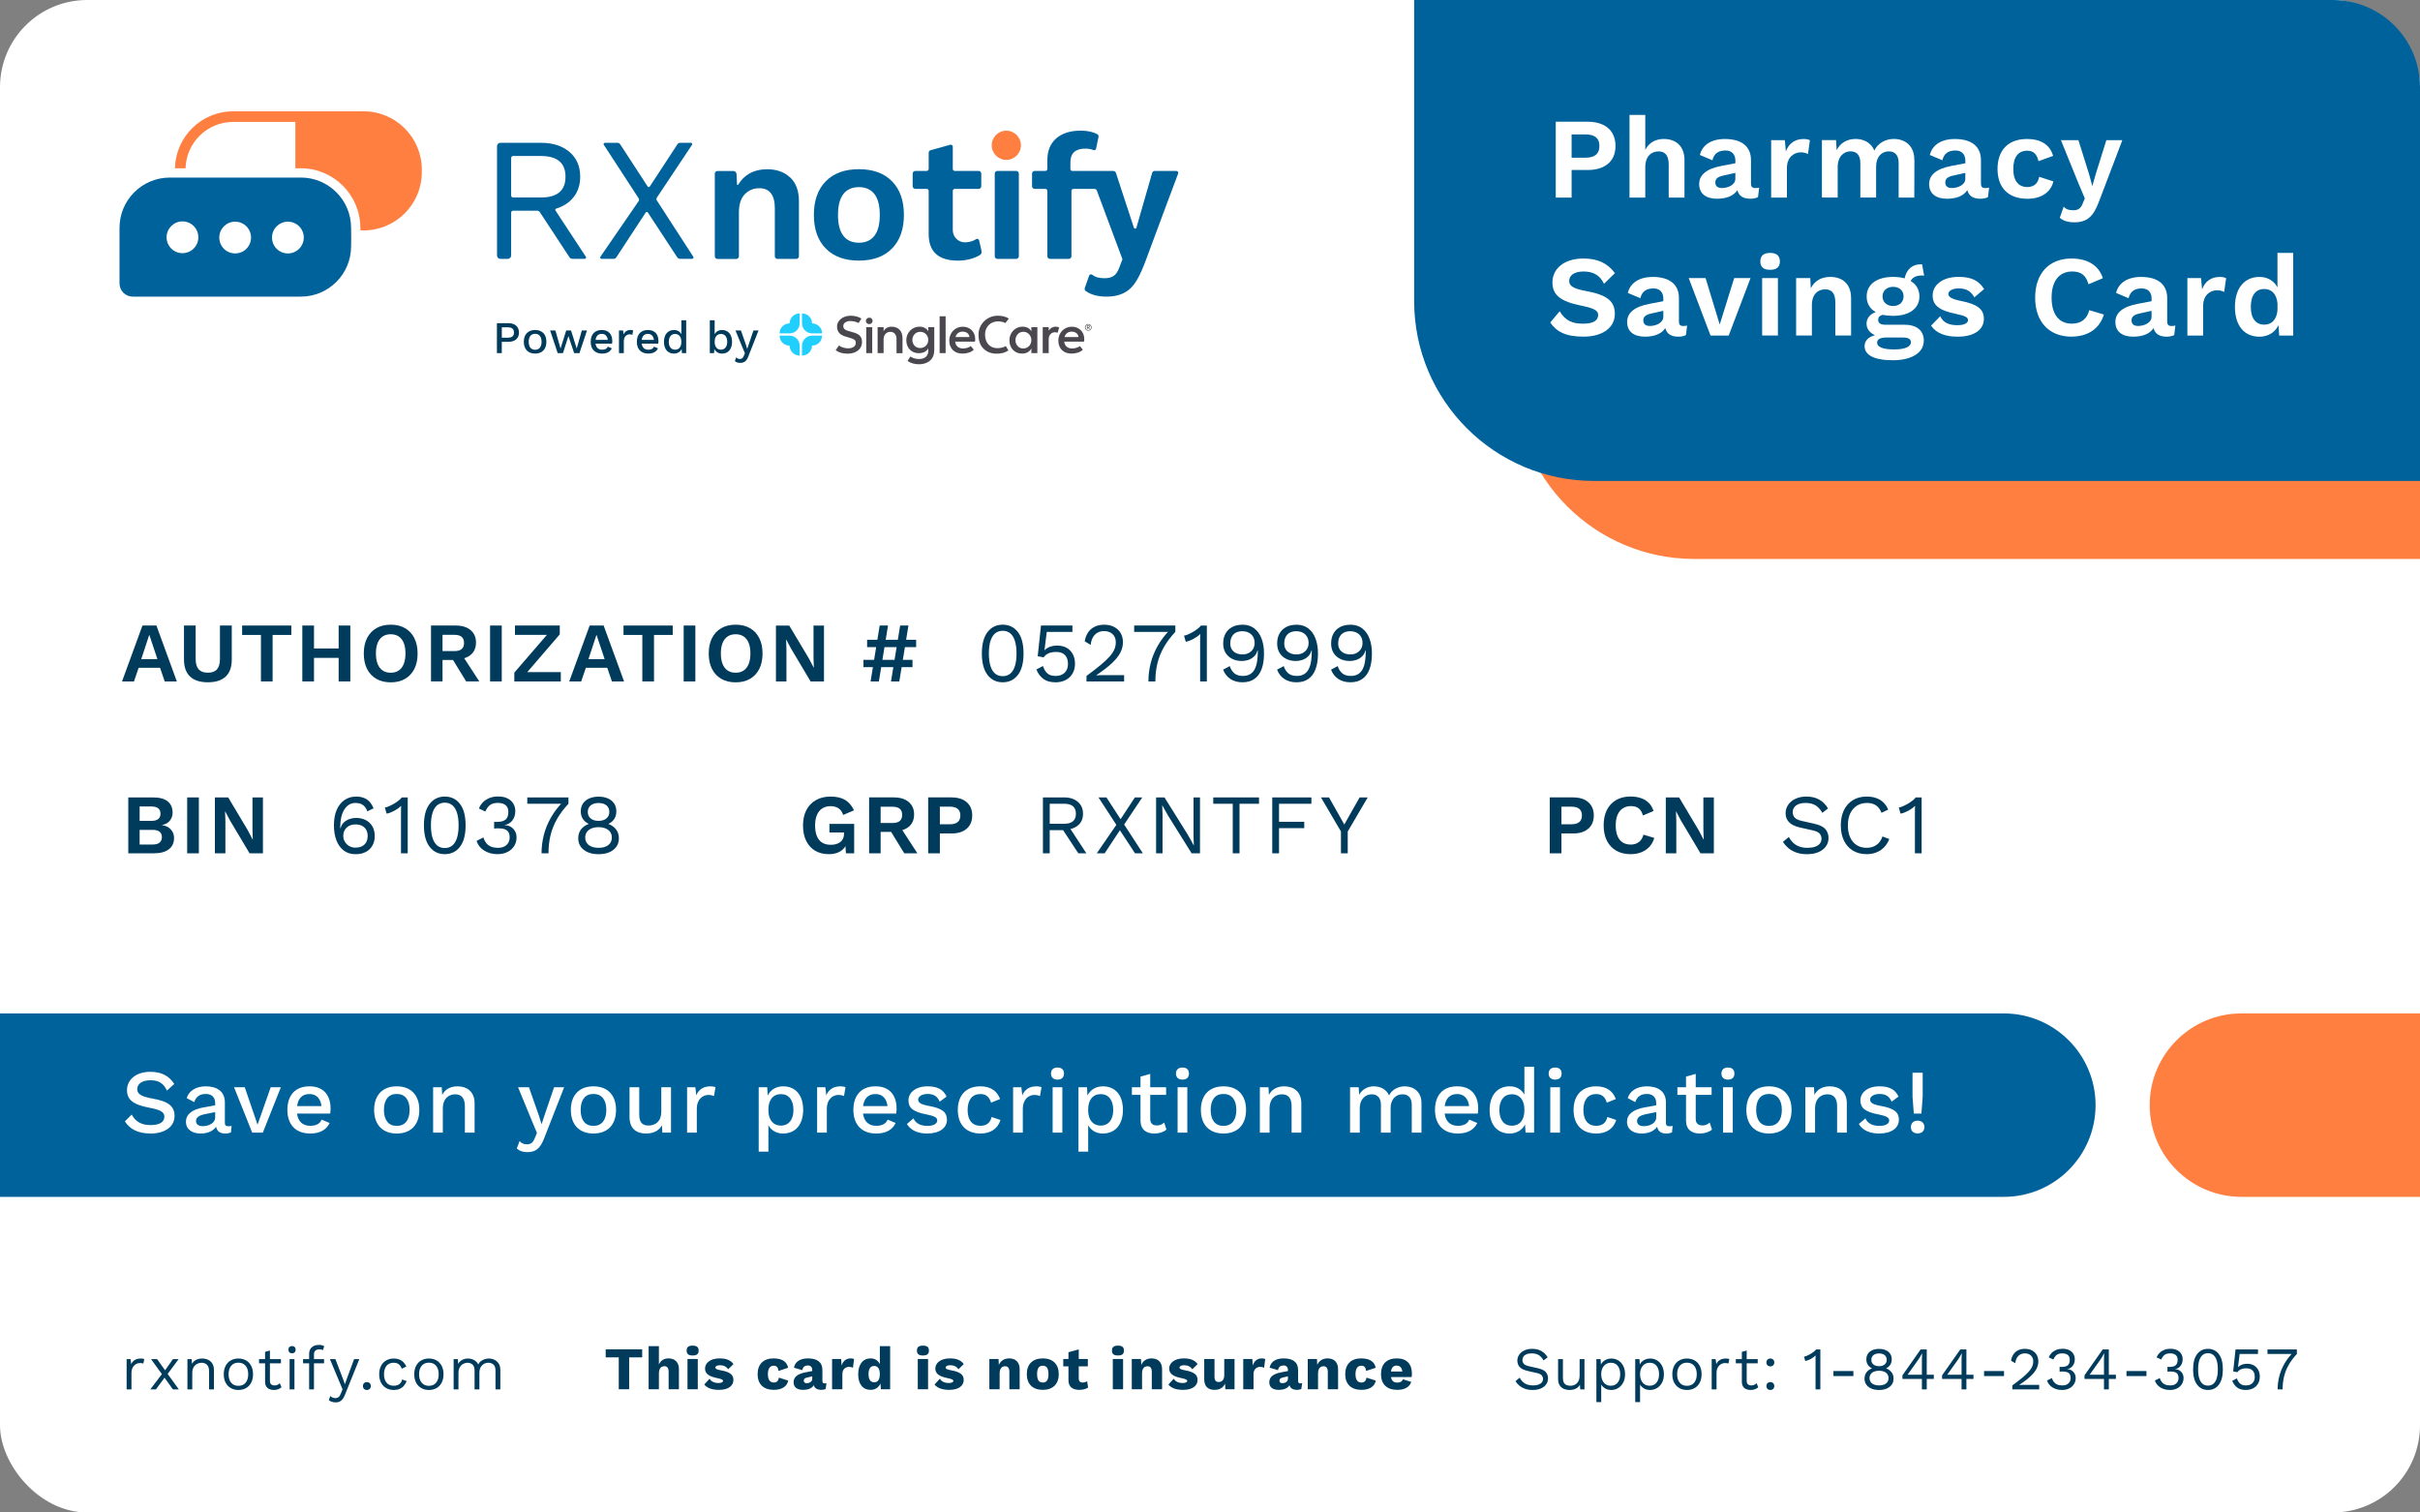 <?xml version="1.0" encoding="UTF-8"?>
<svg id="Layer_2" data-name="Layer 2" xmlns="http://www.w3.org/2000/svg" viewBox="0 0 800 500">
  <rect x="0" y="0" width="800" height="500" fill="#808080" stroke="none"/>
  <defs>
    <style>
      .cls-1 {
        fill: #003b5c;
      }

      .cls-2 {
        fill: #21cfff;
      }

      .cls-3 {
        fill: #ff7f41;
      }

      .cls-4 {
        fill: #fff;
      }

      .cls-5 {
        fill: #4b474f;
      }

      .cls-6 {
        fill: #00629b;
      }
    </style>
  </defs>
  <g id="Layer_1-2" data-name="Layer 1">
    <rect class="cls-4" y="0" width="800" height="500" rx="28.82" ry="28.82"/>
    <g>
      <path class="cls-1" d="M506.52,445.9c1.16,0,2.16.24,3,.71.84.47,1.54,1.17,2.1,2.09l-1.34,1.04c-.49-.85-1.05-1.46-1.67-1.81-.62-.35-1.37-.53-2.25-.53-.71,0-1.29.1-1.75.3-.46.2-.8.46-1.01.79-.21.33-.32.7-.32,1.11,0,.47.15.88.44,1.23.29.35.88.63,1.76.83l2.86.64c1.27.28,2.15.7,2.65,1.27.5.57.75,1.27.75,2.11,0,.75-.21,1.41-.63,1.99s-1.01,1.03-1.77,1.35c-.76.32-1.65.48-2.68.48-.96,0-1.8-.13-2.53-.39-.73-.26-1.35-.61-1.87-1.05-.52-.44-.95-.93-1.28-1.48l1.4-1.14c.25.51.58.95.98,1.34.4.39.88.69,1.45.9.57.21,1.22.32,1.95.32.68,0,1.27-.08,1.77-.25s.88-.41,1.15-.74c.27-.33.4-.72.4-1.19,0-.43-.14-.81-.42-1.15s-.81-.6-1.58-.77l-3.1-.7c-.81-.19-1.47-.44-1.97-.77-.5-.33-.86-.71-1.08-1.16-.22-.45-.33-.93-.33-1.45,0-.71.2-1.36.59-1.95.39-.59.96-1.07,1.7-1.43.74-.36,1.62-.54,2.63-.54Z"/>
      <path class="cls-1" d="M518.79,459.5c-.64,0-1.24-.12-1.81-.36s-1.03-.63-1.38-1.17-.53-1.24-.53-2.11v-6.56h1.6v6.14c0,1.01.22,1.71.66,2.09.44.38,1.06.57,1.86.57.37,0,.74-.06,1.1-.19.36-.13.68-.33.97-.6.29-.27.51-.62.68-1.05s.25-.93.25-1.52v-5.44h1.6v10h-1.4l-.1-1.52c-.35.6-.82,1.04-1.41,1.31-.59.27-1.29.41-2.09.41Z"/>
      <path class="cls-1" d="M527.73,463.5v-14.2h1.4l.14,2.44-.22-.28c.17-.47.43-.88.78-1.23.35-.35.77-.63,1.26-.83.49-.2,1.03-.3,1.6-.3.81,0,1.56.21,2.25.62.69.41,1.24,1.01,1.65,1.78s.62,1.71.62,2.8-.21,2.01-.63,2.79-.98,1.38-1.67,1.79-1.45.62-2.28.62-1.55-.2-2.17-.61c-.62-.41-1.06-.92-1.33-1.55l.2-.3v6.46h-1.6ZM532.47,458.1c.99,0,1.76-.35,2.31-1.04.55-.69.83-1.61.83-2.76s-.27-2.07-.81-2.76-1.3-1.04-2.27-1.04c-.64,0-1.2.16-1.68.47-.48.31-.85.75-1.12,1.32-.27.57-.4,1.24-.4,2.01s.13,1.43.39,2c.26.57.63,1.02,1.1,1.33.47.31,1.02.47,1.65.47Z"/>
      <path class="cls-1" d="M540.57,463.5v-14.2h1.4l.14,2.44-.22-.28c.17-.47.43-.88.78-1.23.35-.35.77-.63,1.26-.83.49-.2,1.03-.3,1.6-.3.81,0,1.56.21,2.25.62.69.41,1.24,1.01,1.65,1.78s.62,1.71.62,2.8-.21,2.01-.63,2.79-.98,1.38-1.67,1.79-1.45.62-2.28.62-1.55-.2-2.17-.61c-.62-.41-1.06-.92-1.33-1.55l.2-.3v6.46h-1.6ZM545.31,458.1c.99,0,1.76-.35,2.31-1.04.55-.69.83-1.61.83-2.76s-.27-2.07-.81-2.76-1.3-1.04-2.27-1.04c-.64,0-1.2.16-1.68.47-.48.31-.85.75-1.12,1.32-.27.57-.4,1.24-.4,2.01s.13,1.43.39,2c.26.57.63,1.02,1.1,1.33.47.31,1.02.47,1.65.47Z"/>
      <path class="cls-1" d="M557.67,449.1c.95,0,1.78.21,2.51.62s1.3,1.01,1.71,1.79.62,1.71.62,2.79-.21,2.01-.62,2.79-.98,1.38-1.71,1.79-1.56.62-2.51.62-1.77-.21-2.5-.62-1.31-1.01-1.72-1.79c-.41-.78-.62-1.71-.62-2.79s.21-2.01.62-2.79c.41-.78.99-1.38,1.72-1.79s1.57-.62,2.5-.62ZM557.67,450.48c-.68,0-1.26.15-1.74.46-.48.31-.85.74-1.11,1.31-.26.57-.39,1.25-.39,2.05s.13,1.47.39,2.04c.26.57.63,1.01,1.11,1.32.48.31,1.06.46,1.74.46s1.26-.15,1.74-.46c.48-.31.85-.75,1.11-1.32.26-.57.39-1.25.39-2.04s-.13-1.48-.39-2.05c-.26-.57-.63-1-1.11-1.31-.48-.31-1.06-.46-1.74-.46Z"/>
      <path class="cls-1" d="M565.85,459.3v-10h1.3l.22,1.64c.28-.61.69-1.07,1.23-1.38s1.2-.46,1.97-.46c.17,0,.36.01.57.04.21.03.38.08.53.16l-.28,1.46c-.15-.05-.31-.09-.48-.12-.17-.03-.42-.04-.74-.04-.41,0-.83.12-1.25.36s-.77.6-1.05,1.09c-.28.49-.42,1.1-.42,1.85v5.4h-1.6Z"/>
      <path class="cls-1" d="M581.06,449.3v1.38h-7.24v-1.38h7.24ZM577.42,446.46v10.08c0,.49.14.86.42,1.1.28.24.64.36,1.08.36.39,0,.72-.07,1-.2.28-.13.53-.31.76-.54l.56,1.34c-.31.28-.67.5-1.09.66s-.9.24-1.45.24c-.51,0-.98-.09-1.42-.27-.44-.18-.79-.47-1.05-.86-.26-.39-.4-.91-.41-1.55v-9.92l1.6-.44Z"/>
      <path class="cls-1" d="M585.24,449.1c.39,0,.7.12.94.36.24.24.36.55.36.94s-.12.7-.36.94c-.24.24-.55.36-.94.36s-.7-.12-.94-.36c-.24-.24-.36-.55-.36-.94s.12-.7.36-.94c.24-.24.55-.36.94-.36ZM585.24,456.9c.39,0,.7.12.94.36.24.24.36.55.36.94s-.12.7-.36.94c-.24.24-.55.36-.94.36s-.7-.12-.94-.36c-.24-.24-.36-.55-.36-.94s.12-.7.36-.94c.24-.24.55-.36.94-.36Z"/>
      <path class="cls-1" d="M600.18,459.3v-9.68c0-.23,0-.47,0-.73s.02-.53.03-.81c-.45.44-.98.82-1.58,1.15-.6.33-1.21.56-1.84.71l-.42-1.46c.24-.03.54-.12.91-.27.37-.15.75-.35,1.16-.58.41-.23.78-.48,1.13-.75s.61-.53.8-.78h1.4v13.2h-1.6Z"/>
      <path class="cls-1" d="M612.69,453.24v1.66h-6.6v-1.66h6.6Z"/>
      <path class="cls-1" d="M621.17,445.92c.85,0,1.59.14,2.22.42s1.11.68,1.46,1.19c.35.51.52,1.13.52,1.85,0,.68-.16,1.28-.49,1.79-.33.51-.78.9-1.37,1.17v.02c.75.28,1.34.71,1.79,1.28.45.57.67,1.27.67,2.1,0,.77-.2,1.44-.6,2-.4.56-.96.99-1.67,1.3-.71.31-1.56.46-2.53.46s-1.8-.15-2.52-.46c-.72-.31-1.28-.74-1.68-1.3-.4-.56-.6-1.23-.6-2,0-.81.22-1.51.66-2.09.44-.58,1.05-1.01,1.82-1.29v-.02c-.57-.25-1.03-.64-1.37-1.15-.34-.51-.51-1.12-.51-1.81s.17-1.34.52-1.85c.35-.51.84-.91,1.47-1.19.63-.28,1.37-.42,2.21-.42ZM621.17,458c.65,0,1.21-.1,1.68-.29s.83-.47,1.08-.84c.25-.37.38-.8.38-1.29s-.13-.94-.39-1.31c-.26-.37-.62-.65-1.09-.84-.47-.19-1.02-.29-1.66-.29s-1.18.1-1.65.29-.84.47-1.1.84c-.26.37-.39.8-.39,1.31s.13.92.38,1.29c.25.37.62.65,1.09.84.47.19,1.03.29,1.67.29ZM621.17,447.42c-.77,0-1.39.19-1.85.56-.46.37-.69.89-.69,1.56s.23,1.17.7,1.54c.47.37,1.08.56,1.84.56s1.37-.19,1.84-.56.7-.89.7-1.54-.23-1.19-.68-1.56c-.45-.37-1.07-.56-1.86-.56Z"/>
      <path class="cls-1" d="M635.34,459.3v-3.46h-6.44v-1.18l6.02-8.56h2.02v8.36h2.34v1.38h-2.34v3.46h-1.6ZM635.34,454.46v-4.94c0-.35,0-.7.03-1.06.02-.36.04-.71.05-1.06h-.04c-.16.33-.37.71-.62,1.12-.25.41-.49.77-.7,1.08l-3.46,4.86h4.74Z"/>
      <path class="cls-1" d="M648.45,459.3v-3.46h-6.44v-1.18l6.02-8.56h2.02v8.36h2.34v1.38h-2.34v3.46h-1.6ZM648.45,454.46v-4.94c0-.35,0-.7.03-1.06.02-.36.04-.71.05-1.06h-.04c-.16.33-.37.71-.62,1.12-.25.41-.49.77-.7,1.08l-3.46,4.86h4.74Z"/>
      <path class="cls-1" d="M662.49,453.24v1.66h-6.6v-1.66h6.6Z"/>
      <path class="cls-1" d="M665.23,459.3v-1.3c1.32-.97,2.42-1.83,3.31-2.56.89-.73,1.6-1.4,2.13-2,.53-.6.91-1.17,1.14-1.71s.34-1.1.34-1.69c0-.79-.25-1.42-.75-1.91s-1.18-.73-2.05-.73-1.63.3-2.18.89c-.55.59-.87,1.38-.96,2.37l-1.4-.84c.12-.77.37-1.45.75-2.04.38-.59.89-1.05,1.54-1.38.65-.33,1.42-.5,2.31-.5.68,0,1.29.1,1.83.3.54.2,1,.48,1.39.85.39.37.68.8.89,1.31.21.51.31,1.07.31,1.68,0,.83-.2,1.64-.6,2.43-.4.79-1.06,1.62-1.98,2.49s-2.17,1.83-3.74,2.88v.02c.15-.01.35-.02.61-.03s.52-.01.78-.02c.26,0,.46,0,.59,0h4.62v1.5h-8.88Z"/>
      <path class="cls-1" d="M681.64,459.5c-1.17,0-2.21-.28-3.11-.83-.9-.55-1.51-1.32-1.83-2.29l1.6-.82c.16.49.38.92.66,1.29.28.37.65.65,1.11.85.46.2,1.04.3,1.73.3.59,0,1.08-.11,1.48-.32.4-.21.71-.5.92-.87.21-.37.32-.79.32-1.27s-.09-.88-.27-1.2-.46-.56-.85-.71-.89-.23-1.52-.23c-.15,0-.31,0-.48.01-.17,0-.35.02-.54.05v-1.6c.12.01.24.02.35.02h.31c.97,0,1.67-.19,2.08-.57s.62-.98.62-1.79c0-.69-.21-1.22-.64-1.58-.43-.36-1.03-.54-1.82-.54-.84,0-1.48.18-1.92.55-.44.37-.79.86-1.04,1.49l-1.52-.72c.21-.56.53-1.05.96-1.48.43-.43.94-.76,1.55-1,.61-.24,1.28-.36,2.01-.36.92,0,1.68.16,2.28.47.6.31,1.05.73,1.35,1.25.3.52.45,1.09.45,1.72,0,.48-.07.91-.2,1.29-.13.38-.32.71-.55.99s-.5.5-.79.67c-.29.17-.61.28-.94.33v.04c.44.01.83.1,1.17.26.34.16.63.37.87.64.24.27.42.57.55.91.13.34.19.7.19,1.07,0,.77-.19,1.46-.57,2.06-.38.6-.91,1.07-1.59,1.41-.68.34-1.47.51-2.38.51Z"/>
      <path class="cls-1" d="M695.53,459.3v-3.46h-6.44v-1.18l6.02-8.56h2.02v8.36h2.34v1.38h-2.34v3.46h-1.6ZM695.53,454.46v-4.94c0-.35,0-.7.03-1.06.02-.36.04-.71.05-1.06h-.04c-.16.33-.37.71-.62,1.12-.25.41-.49.77-.7,1.08l-3.46,4.86h4.74Z"/>
      <path class="cls-1" d="M709.57,453.24v1.66h-6.6v-1.66h6.6Z"/>
      <path class="cls-1" d="M717.3,459.5c-1.17,0-2.21-.28-3.11-.83-.9-.55-1.51-1.32-1.83-2.29l1.6-.82c.16.49.38.92.66,1.29.28.37.65.65,1.11.85.46.2,1.04.3,1.73.3.59,0,1.08-.11,1.48-.32.4-.21.71-.5.92-.87.21-.37.32-.79.32-1.27s-.09-.88-.27-1.2-.46-.56-.85-.71-.89-.23-1.52-.23c-.15,0-.31,0-.48.01-.17,0-.35.02-.54.05v-1.6c.12.01.24.02.35.02h.31c.97,0,1.67-.19,2.08-.57s.62-.98.62-1.79c0-.69-.21-1.22-.64-1.58-.43-.36-1.03-.54-1.82-.54-.84,0-1.48.18-1.92.55-.44.37-.79.86-1.04,1.49l-1.52-.72c.21-.56.53-1.05.96-1.48.43-.43.94-.76,1.55-1,.61-.24,1.28-.36,2.01-.36.92,0,1.68.16,2.28.47.6.31,1.05.73,1.35,1.25.3.52.45,1.09.45,1.72,0,.48-.07.91-.2,1.29-.13.38-.32.71-.55.99s-.5.5-.79.67c-.29.17-.61.28-.94.33v.04c.44.01.83.1,1.17.26.34.16.63.37.87.64.24.27.42.57.55.91.13.34.19.7.19,1.07,0,.77-.19,1.46-.57,2.06-.38.6-.91,1.07-1.59,1.41-.68.34-1.47.51-2.38.51Z"/>
      <path class="cls-1" d="M729.91,459.5c-1.49,0-2.69-.58-3.58-1.74s-1.34-2.85-1.34-5.06.45-3.9,1.34-5.06,2.09-1.74,3.58-1.74,2.7.58,3.59,1.74,1.33,2.85,1.33,5.06-.44,3.9-1.33,5.06-2.08,1.74-3.59,1.74ZM729.91,458.06c.71,0,1.3-.2,1.79-.61.49-.41.85-1.01,1.1-1.81.25-.8.37-1.78.37-2.94s-.12-2.14-.37-2.94c-.25-.8-.61-1.4-1.1-1.81-.49-.41-1.08-.61-1.79-.61s-1.3.2-1.79.61c-.49.41-.85,1.01-1.1,1.81-.25.8-.37,1.78-.37,2.94s.12,2.14.37,2.94c.25.8.61,1.4,1.1,1.81.49.41,1.08.61,1.79.61Z"/>
      <path class="cls-1" d="M742.4,459.5c-1.17,0-2.12-.27-2.83-.8-.71-.53-1.26-1.27-1.65-2.22l1.56-.82c.21.69.54,1.26.99,1.69.45.43,1.1.65,1.97.65.61,0,1.14-.11,1.57-.34.43-.23.77-.55,1.01-.97.24-.42.36-.92.36-1.51,0-.63-.11-1.15-.33-1.57-.22-.42-.54-.74-.95-.95-.41-.21-.92-.32-1.52-.32-.43,0-.82.04-1.19.13-.37.09-.7.22-.99.41-.29.19-.55.43-.76.74l-1.4-.26.78-7.26h7.42v1.5h-6.06l-.52,4.16-.04.18h.04c.32-.33.73-.6,1.23-.8s1.1-.3,1.79-.3c.84,0,1.57.18,2.19.53s1.1.85,1.45,1.49c.35.64.52,1.39.52,2.24,0,.68-.11,1.29-.34,1.84-.23.55-.55,1.01-.96,1.39s-.9.67-1.47.87c-.57.2-1.19.3-1.87.3Z"/>
      <path class="cls-1" d="M749.58,446.1h9.72v1.5c-1.11,1.17-2.01,2.38-2.71,3.61-.7,1.23-1.21,2.52-1.53,3.85-.32,1.33-.48,2.75-.48,4.24h-1.64c0-1.48.18-2.93.55-4.35.37-1.42.92-2.78,1.67-4.09.75-1.31,1.67-2.53,2.78-3.66l.26.4h-8.62v-1.5Z"/>
    </g>
    <g>
      <path class="cls-1" d="M212.29,448.72h-4.3v10.54h-3.44v-10.54h-4.32v-2.66h12.06v2.66Z"/>
      <path class="cls-1" d="M224.44,452.6v6.66h-3.4v-5.72c0-1.42-.58-1.9-1.42-1.9-.98,0-1.8.68-1.8,2.36v5.26h-3.4v-14.24h3.4v6.04c.6-1.32,1.7-2,3.16-2,2.06,0,3.46,1.22,3.46,3.54Z"/>
      <path class="cls-1" d="M226.99,446.48c0-1.14.6-1.64,1.98-1.64s1.98.5,1.98,1.64-.6,1.62-1.98,1.62-1.98-.5-1.98-1.62ZM230.67,459.26h-3.4v-10h3.4v10Z"/>
      <path class="cls-1" d="M232.81,457.7l1.76-1.92c.6,1,1.68,1.42,2.96,1.42.94,0,1.5-.28,1.5-.7,0-.38-.48-.62-1.82-.9-3.04-.6-4.14-1.58-4.14-3.22s1.56-3.32,4.82-3.32c2.4,0,3.72.7,4.58,1.88l-1.76,1.72c-.64-.94-1.52-1.34-2.72-1.34-1,0-1.52.36-1.52.76s.44.66,1.84.92c2.96.52,4.14,1.46,4.14,3.18,0,1.84-1.54,3.28-4.76,3.28-2.2,0-3.86-.52-4.88-1.76Z"/>
      <path class="cls-1" d="M260.53,452.16l-3.16,1.04c-.14-1.16-.64-1.72-1.54-1.72-1.28,0-1.98.86-1.98,2.82s.78,2.74,1.98,2.74c.96,0,1.5-.58,1.66-1.62l3.06.98c-.28,1.74-1.9,3.06-4.7,3.06-3.5,0-5.4-1.92-5.4-5.2s1.94-5.2,5.26-5.2,4.5,1.48,4.82,3.1Z"/>
      <path class="cls-1" d="M273.21,457.24l-.26,1.9c-.4.22-.86.32-1.36.32-1.34,0-2.28-.46-2.58-1.54-.56.96-1.72,1.54-3.56,1.54-1.98,0-3.1-.88-3.1-2.5s1.06-2.72,3.9-3.28l2.26-.44v-.36c0-.9-.52-1.48-1.42-1.48-.96,0-1.66.38-1.86,1.54l-2.76-.8c.34-1.9,1.9-3.08,4.62-3.08,3.08,0,4.78,1.26,4.78,3.84v3.64c0,.52.24.78.72.78.24,0,.44-.02.62-.08ZM268.51,455.84v-.86l-1.62.38c-.84.2-1.18.48-1.18,1.04s.36.86.98.86c.84,0,1.82-.5,1.82-1.42Z"/>
      <path class="cls-1" d="M282.33,449.28l-.36,2.88c-.26-.16-.74-.3-1.26-.3-1.2,0-2.24.78-2.24,2.36v5.04h-3.4v-10h3l.14,2.14c.5-1.48,1.48-2.34,3.04-2.34.5,0,.86.1,1.08.22Z"/>
      <path class="cls-1" d="M294.26,445.02v14.24h-3.06l-.14-1.9c-.56,1.26-1.7,2.1-3.24,2.1-2.6,0-4.12-1.9-4.12-5.16s1.56-5.24,4.12-5.24c1.46,0,2.5.76,3.04,1.9v-5.94h3.4ZM290.84,454.36l.02.02v-.26l-.02.04c0-1.66-.66-2.6-1.84-2.6s-1.88.82-1.88,2.7.72,2.7,1.88,2.7,1.84-.88,1.84-2.6Z"/>
      <path class="cls-1" d="M303.12,446.48c0-1.14.6-1.64,1.98-1.64s1.98.5,1.98,1.64-.6,1.62-1.98,1.62-1.98-.5-1.98-1.62ZM306.8,459.26h-3.4v-10h3.4v10Z"/>
      <path class="cls-1" d="M308.94,457.7l1.76-1.92c.6,1,1.68,1.42,2.96,1.42.94,0,1.5-.28,1.5-.7,0-.38-.48-.62-1.82-.9-3.04-.6-4.14-1.58-4.14-3.22s1.56-3.32,4.82-3.32c2.4,0,3.72.7,4.58,1.88l-1.76,1.72c-.64-.94-1.52-1.34-2.72-1.34-1,0-1.52.36-1.52.76s.44.66,1.84.92c2.96.52,4.14,1.46,4.14,3.18,0,1.84-1.54,3.28-4.76,3.28-2.2,0-3.86-.52-4.88-1.76Z"/>
      <path class="cls-1" d="M337.08,452.6v6.66h-3.4v-5.72c0-1.42-.58-1.88-1.42-1.88-.98,0-1.8.66-1.8,2.32v5.28h-3.4v-10h3.04l.1,1.94c.62-1.42,1.84-2.14,3.42-2.14,2.06,0,3.46,1.22,3.46,3.54Z"/>
      <path class="cls-1" d="M350,454.26c0,3.28-1.94,5.2-5.28,5.2s-5.28-1.92-5.28-5.2,1.94-5.2,5.28-5.2,5.28,1.92,5.28,5.2ZM342.84,454.26c0,1.96.62,2.78,1.88,2.78s1.88-.82,1.88-2.78-.62-2.78-1.88-2.78-1.88.82-1.88,2.78Z"/>
      <path class="cls-1" d="M359.71,458.7c-.66.46-1.78.76-2.82.76-2.26,0-3.66-.88-3.68-3.2v-4.58h-1.72v-2.42h1.72v-2.24l3.4-.94v3.18h3v2.42h-3v4.02c0,.96.48,1.34,1.32,1.34.62,0,1.04-.16,1.44-.44l.34,2.1Z"/>
      <path class="cls-1" d="M367.59,446.48c0-1.14.6-1.64,1.98-1.64s1.98.5,1.98,1.64-.6,1.62-1.98,1.62-1.98-.5-1.98-1.62ZM371.27,459.26h-3.4v-10h3.4v10Z"/>
      <path class="cls-1" d="M384.16,452.6v6.66h-3.4v-5.72c0-1.42-.58-1.88-1.42-1.88-.98,0-1.8.66-1.8,2.32v5.28h-3.4v-10h3.04l.1,1.94c.62-1.42,1.84-2.14,3.42-2.14,2.06,0,3.46,1.22,3.46,3.54Z"/>
      <path class="cls-1" d="M386.25,457.7l1.76-1.92c.6,1,1.68,1.42,2.96,1.42.94,0,1.5-.28,1.5-.7,0-.38-.48-.62-1.82-.9-3.04-.6-4.14-1.58-4.14-3.22s1.56-3.32,4.82-3.32c2.4,0,3.72.7,4.58,1.88l-1.76,1.72c-.64-.94-1.52-1.34-2.72-1.34-1,0-1.52.36-1.52.76s.44.66,1.84.92c2.96.52,4.14,1.46,4.14,3.18,0,1.84-1.54,3.28-4.76,3.28-2.2,0-3.86-.52-4.88-1.76Z"/>
      <path class="cls-1" d="M408.11,449.26v10h-3.04l-.1-1.86c-.62,1.4-1.84,2.06-3.46,2.06-2.04,0-3.42-1-3.42-3.52v-6.68h3.4v5.82c0,1.36.5,1.78,1.38,1.78,1.06,0,1.84-.7,1.84-2.3v-5.3h3.4Z"/>
      <path class="cls-1" d="M418.25,449.28l-.36,2.88c-.26-.16-.74-.3-1.26-.3-1.2,0-2.24.78-2.24,2.36v5.04h-3.4v-10h3l.14,2.14c.5-1.48,1.48-2.34,3.04-2.34.5,0,.86.1,1.08.22Z"/>
      <path class="cls-1" d="M430.46,457.24l-.26,1.9c-.4.22-.86.32-1.36.32-1.34,0-2.28-.46-2.58-1.54-.56.96-1.72,1.54-3.56,1.54-1.98,0-3.1-.88-3.1-2.5s1.06-2.72,3.9-3.28l2.26-.44v-.36c0-.9-.52-1.48-1.42-1.48-.96,0-1.66.38-1.86,1.54l-2.76-.8c.34-1.9,1.9-3.08,4.62-3.08,3.08,0,4.78,1.26,4.78,3.84v3.64c0,.52.24.78.72.78.24,0,.44-.02.62-.08ZM425.76,455.84v-.86l-1.62.38c-.84.2-1.18.48-1.18,1.04s.36.86.98.86c.84,0,1.82-.5,1.82-1.42Z"/>
      <path class="cls-1" d="M442.34,452.6v6.66h-3.4v-5.72c0-1.42-.58-1.88-1.42-1.88-.98,0-1.8.66-1.8,2.32v5.28h-3.4v-10h3.04l.1,1.94c.62-1.42,1.84-2.14,3.42-2.14,2.06,0,3.46,1.22,3.46,3.54Z"/>
      <path class="cls-1" d="M454.78,452.16l-3.16,1.04c-.14-1.16-.64-1.72-1.54-1.72-1.28,0-1.98.86-1.98,2.82s.78,2.74,1.98,2.74c.96,0,1.5-.58,1.66-1.62l3.06.98c-.28,1.74-1.9,3.06-4.7,3.06-3.5,0-5.4-1.92-5.4-5.2s1.94-5.2,5.26-5.2,4.5,1.48,4.82,3.1Z"/>
      <path class="cls-1" d="M466.65,455.24h-6.82c.22,1.3.96,1.82,2.1,1.82,1,0,1.62-.4,1.84-1.1l2.76.88c-.58,1.74-2.28,2.62-4.6,2.62-3.5,0-5.4-1.9-5.4-5.2s1.88-5.2,5.22-5.2,5,1.9,5,5.06c0,.34-.04.86-.1,1.12ZM459.83,453.4h3.76c-.18-1.28-.8-1.96-1.86-1.96s-1.72.6-1.9,1.96Z"/>
    </g>
    <g>
      <path class="cls-1" d="M41.86,459.3v-10h1.3l.22,1.64c.28-.61.69-1.07,1.23-1.38s1.2-.46,1.97-.46c.17,0,.36.01.57.04.21.03.38.08.53.16l-.28,1.46c-.15-.05-.31-.09-.48-.12-.17-.03-.42-.04-.74-.04-.41,0-.83.12-1.25.36s-.77.6-1.05,1.09c-.28.49-.42,1.1-.42,1.85v5.4h-1.6Z"/>
      <path class="cls-1" d="M59.05,449.3l-3.96,5.34h-.1l-3.44,4.66h-1.86l4.36-5.74h.12l3-4.26h1.88ZM51.93,449.3l2.98,4.18.1.14,4.1,5.68h-1.96l-3.1-4.34-.18-.22-3.94-5.44h2Z"/>
      <path class="cls-1" d="M61.96,459.3v-10h1.4l.14,2.24-.26-.22c.21-.53.5-.96.86-1.29.36-.33.78-.56,1.25-.71.47-.15.96-.22,1.47-.22.72,0,1.37.14,1.96.41s1.06.69,1.41,1.25.53,1.27.53,2.14v6.4h-1.6v-5.84c0-1.11-.24-1.88-.71-2.31-.47-.43-1.06-.65-1.75-.65-.48,0-.96.11-1.44.34-.48.23-.88.59-1.19,1.1-.31.51-.47,1.19-.47,2.04v5.32h-1.6Z"/>
      <path class="cls-1" d="M78.81,449.1c.95,0,1.78.21,2.51.62s1.3,1.01,1.71,1.79.62,1.71.62,2.79-.21,2.01-.62,2.79-.98,1.38-1.71,1.79-1.56.62-2.51.62-1.77-.21-2.5-.62-1.31-1.01-1.72-1.79c-.41-.78-.62-1.71-.62-2.79s.21-2.01.62-2.79c.41-.78.99-1.38,1.72-1.79s1.57-.62,2.5-.62ZM78.81,450.48c-.68,0-1.26.15-1.74.46-.48.31-.85.74-1.11,1.31-.26.57-.39,1.25-.39,2.05s.13,1.47.39,2.04c.26.57.63,1.01,1.11,1.32.48.31,1.06.46,1.74.46s1.26-.15,1.74-.46c.48-.31.85-.75,1.11-1.32.26-.57.39-1.25.39-2.04s-.13-1.48-.39-2.05c-.26-.57-.63-1-1.11-1.31-.48-.31-1.06-.46-1.74-.46Z"/>
      <path class="cls-1" d="M92.87,449.3v1.38h-7.24v-1.38h7.24ZM89.23,446.46v10.08c0,.49.14.86.42,1.1.28.24.64.36,1.08.36.39,0,.72-.07,1-.2.28-.13.53-.31.76-.54l.56,1.34c-.31.28-.67.5-1.09.66s-.9.24-1.45.24c-.51,0-.98-.09-1.42-.27-.44-.18-.79-.47-1.05-.86-.26-.39-.4-.91-.41-1.55v-9.92l1.6-.44Z"/>
      <path class="cls-1" d="M96.54,447.38c-.36,0-.65-.11-.87-.33s-.33-.51-.33-.87.11-.65.33-.87c.22-.22.51-.33.87-.33s.65.11.87.33c.22.22.33.51.33.87s-.11.65-.33.87c-.22.22-.51.33-.87.33ZM97.34,449.3v10h-1.6v-10h1.6Z"/>
      <path class="cls-1" d="M107.13,449.3v1.38h-6.94v-1.38h6.94ZM105.47,444.6c.35,0,.67.04.98.12.31.08.55.19.72.34l-.42,1.3c-.16-.11-.33-.18-.52-.23s-.39-.07-.62-.07c-.57,0-1.02.14-1.34.41-.32.27-.48.71-.48,1.31v11.52h-1.6v-11.68c0-.44.07-.85.2-1.22.13-.37.34-.69.61-.96.27-.27.62-.47,1.03-.62.41-.15.89-.22,1.44-.22Z"/>
      <path class="cls-1" d="M118.78,449.3l-4.7,11.68c-.25.65-.53,1.17-.83,1.55-.3.38-.63.65-1,.82-.37.17-.79.25-1.27.25-.45,0-.87-.06-1.25-.19-.38-.13-.72-.3-1.01-.51l.44-1.4c.27.24.55.42.85.53.3.11.6.17.89.17.35,0,.67-.11.98-.32.31-.21.59-.65.84-1.3l.52-1.3-1-2.38-3.18-7.6h1.82l2.5,6.52.62,1.78.72-1.98,2.34-6.32h1.72Z"/>
      <path class="cls-1" d="M121.28,456.9c.39,0,.7.12.94.36.24.24.36.55.36.94s-.12.7-.36.94c-.24.24-.55.36-.94.36s-.7-.12-.94-.36c-.24-.24-.36-.55-.36-.94s.12-.7.36-.94c.24-.24.55-.36.94-.36Z"/>
      <path class="cls-1" d="M130.19,449.1c.69,0,1.3.11,1.83.32.53.21.98.52,1.37.92s.7.87.94,1.42l-1.52.72c-.21-.64-.54-1.13-.97-1.47-.43-.34-1-.51-1.69-.51s-1.24.15-1.72.45c-.48.3-.85.73-1.1,1.3-.25.57-.38,1.25-.38,2.05s.13,1.47.38,2.04c.25.57.62,1.01,1.1,1.31.48.3,1.05.45,1.72.45.52,0,.97-.08,1.35-.24.38-.16.69-.39.94-.7.25-.31.42-.68.51-1.12l1.48.52c-.23.61-.54,1.14-.93,1.58-.39.44-.87.78-1.42,1.01-.55.23-1.18.35-1.89.35-.93,0-1.77-.21-2.5-.62s-1.31-1.01-1.72-1.79c-.41-.78-.62-1.71-.62-2.79s.21-2.01.62-2.79c.41-.78.99-1.38,1.72-1.79s1.57-.62,2.5-.62Z"/>
      <path class="cls-1" d="M141.78,449.1c.95,0,1.78.21,2.51.62s1.3,1.01,1.71,1.79.62,1.71.62,2.79-.21,2.01-.62,2.79-.98,1.38-1.71,1.79-1.56.62-2.51.62-1.77-.21-2.5-.62-1.31-1.01-1.72-1.79c-.41-.78-.62-1.71-.62-2.79s.21-2.01.62-2.79c.41-.78.99-1.38,1.72-1.79s1.57-.62,2.5-.62ZM141.78,450.48c-.68,0-1.26.15-1.74.46-.48.31-.85.74-1.11,1.31-.26.57-.39,1.25-.39,2.05s.13,1.47.39,2.04c.26.57.63,1.01,1.11,1.32.48.31,1.06.46,1.74.46s1.26-.15,1.74-.46c.48-.31.85-.75,1.11-1.32.26-.57.39-1.25.39-2.04s-.13-1.48-.39-2.05c-.26-.57-.63-1-1.11-1.31-.48-.31-1.06-.46-1.74-.46Z"/>
      <path class="cls-1" d="M149.96,459.3v-10h1.4l.1,1.56c.36-.61.83-1.06,1.41-1.34.58-.28,1.18-.42,1.79-.42.71,0,1.37.16,2,.48.63.32,1.11.81,1.44,1.48.21-.45.51-.82.9-1.11.39-.29.81-.5,1.27-.64.46-.14.9-.21,1.31-.21.64,0,1.25.13,1.83.4.58.27,1.06.68,1.43,1.24.37.56.56,1.28.56,2.16v6.4h-1.6v-6.24c0-.91-.23-1.56-.68-1.96-.45-.4-1.01-.6-1.68-.6-.52,0-1.01.13-1.46.38s-.82.63-1.09,1.12-.41,1.1-.41,1.82v5.48h-1.6v-6.24c0-.91-.23-1.56-.68-1.96-.45-.4-1.01-.6-1.68-.6-.44,0-.89.12-1.35.35s-.84.6-1.15,1.11-.46,1.17-.46,2v5.34h-1.6Z"/>
    </g>
    <g>
      <path class="cls-3" d="M710.65,335.02h59.04c16.73,0,30.32,13.58,30.32,30.32h0c0,16.73-13.58,30.32-30.32,30.32h-59.04v-60.63h0Z" transform="translate(1510.65 730.68) rotate(180)"/>
      <path class="cls-6" d="M0,335.02h662.43c16.73,0,30.32,13.58,30.32,30.32h0c0,16.73-13.58,30.32-30.32,30.32H0v-60.63H0Z"/>
      <g>
        <path class="cls-4" d="M57.61,358.34l-2.43,2.19c-1.11-2.37-2.64-3.42-5.46-3.42s-4.35,1.26-4.35,2.94c0,1.59,1.23,2.43,5.07,3.12,5.31.93,7.26,2.58,7.26,5.76,0,3.54-3.21,5.79-7.89,5.79-4.32,0-6.99-1.56-8.52-4.02l2.25-2.25c1.29,2.4,3.27,3.48,6.24,3.48s4.56-.99,4.56-2.82c0-1.41-1.2-2.22-4.92-2.91-5.43-1.02-7.44-2.67-7.44-5.82,0-3.36,2.88-6.06,7.71-6.06,3.66,0,6.18,1.32,7.92,4.02Z"/>
        <path class="cls-4" d="M76.56,372.2l-.21,2.16c-.48.21-1.11.36-1.86.36-1.62,0-2.73-.6-3.06-2.25-.93,1.44-2.85,2.25-5.07,2.25-2.82,0-4.89-1.32-4.89-3.93,0-2.31,1.92-4.02,5.85-4.71l3.81-.69v-.78c0-1.8-1.11-2.97-3.06-2.97s-3.24.81-3.87,2.7l-2.49-1.32c.72-2.37,3.03-3.9,6.3-3.9,3.75,0,6.33,1.71,6.33,5.31v6.78c0,.75.3,1.11,1.11,1.11.39,0,.78-.03,1.11-.12ZM71.13,369.44v-1.8l-3.27.66c-2.04.39-3.06,1.08-3.06,2.28,0,1.11.84,1.71,2.25,1.71,2.01,0,4.08-1.05,4.08-2.85Z"/>
        <path class="cls-4" d="M92.85,359.42l-5.97,15h-3.51l-6-15h3.54l4.23,12.39,4.35-12.39h3.36Z"/>
        <path class="cls-4" d="M109.16,368.12h-10.98c.36,2.64,1.92,4.05,4.35,4.05,1.98,0,3.3-.72,3.78-2.04l2.67,1.11c-1.08,2.22-3.15,3.48-6.45,3.48-4.74,0-7.53-2.91-7.53-7.8s2.64-7.8,7.32-7.8,6.96,3,6.96,7.35c0,.57-.06,1.26-.12,1.65ZM98.21,365.66h8.07c-.3-2.52-1.71-3.99-3.96-3.99-2.37,0-3.78,1.41-4.11,3.99Z"/>
        <path class="cls-4" d="M138.62,366.92c0,4.89-2.79,7.8-7.47,7.8s-7.47-2.91-7.47-7.8,2.79-7.8,7.47-7.8,7.47,2.91,7.47,7.8ZM126.92,366.92c0,3.39,1.53,5.28,4.23,5.28s4.26-1.89,4.26-5.28-1.56-5.28-4.26-5.28-4.23,1.89-4.23,5.28Z"/>
        <path class="cls-4" d="M156.89,364.7v9.72h-3.21v-8.7c0-2.97-1.38-3.96-3.21-3.96-1.98,0-4.08,1.26-4.08,4.71v7.95h-3.21v-15h2.85l.15,2.52c1.02-1.98,2.91-2.82,5.07-2.82,3.18,0,5.64,1.83,5.64,5.58Z"/>
        <path class="cls-4" d="M179.93,376.19c-1.32,3.48-2.85,4.68-5.55,4.68-1.56,0-2.64-.36-3.54-1.2l.93-2.46c.69.84,1.53,1.08,2.46,1.08,1.11,0,1.95-.42,2.61-2.16l.66-1.62-1.56-3.72-4.68-11.37h3.6l3.3,9.42.87,2.82,1.02-3.09,3.12-9.15h3.33l-6.57,16.77Z"/>
        <path class="cls-4" d="M203.65,366.92c0,4.89-2.79,7.8-7.47,7.8s-7.47-2.91-7.47-7.8,2.79-7.8,7.47-7.8,7.47,2.91,7.47,7.8ZM191.95,366.92c0,3.39,1.53,5.28,4.23,5.28s4.26-1.89,4.26-5.28-1.56-5.28-4.26-5.28-4.23,1.89-4.23,5.28Z"/>
        <path class="cls-4" d="M221.82,359.42v15h-2.85l-.15-2.43c-1.02,1.89-2.88,2.73-5.31,2.73-3,0-5.4-1.53-5.4-5.43v-9.87h3.21v9.03c0,2.79,1.2,3.63,3.09,3.63,2.28,0,4.2-1.38,4.2-4.56v-8.1h3.21Z"/>
        <path class="cls-4" d="M236.53,359.42l-.51,2.94c-.42-.24-1.08-.39-1.89-.39-1.8,0-3.78,1.44-3.78,4.5v7.95h-3.21v-15h2.73l.3,2.67c.81-1.95,2.4-2.97,4.71-2.97.6,0,1.23.09,1.65.3Z"/>
        <path class="cls-4" d="M265.51,366.89c0,4.92-2.58,7.83-6.66,7.83-2.22,0-3.93-1.08-4.83-2.73v8.73h-3.21v-21.3h2.82l.15,2.76c.87-1.83,2.7-3.06,5.1-3.06,4.08,0,6.63,2.88,6.63,7.77ZM262.3,366.92c0-3.27-1.56-5.22-4.14-5.22s-4.14,1.89-4.14,5.04v.36c0,3.12,1.62,5.01,4.14,5.01s4.14-1.92,4.14-5.19Z"/>
        <path class="cls-4" d="M279.51,359.42l-.51,2.94c-.42-.24-1.08-.39-1.89-.39-1.8,0-3.78,1.44-3.78,4.5v7.95h-3.21v-15h2.73l.3,2.67c.81-1.95,2.4-2.97,4.71-2.97.6,0,1.23.09,1.65.3Z"/>
        <path class="cls-4" d="M296.27,368.12h-10.98c.36,2.64,1.92,4.05,4.35,4.05,1.98,0,3.3-.72,3.78-2.04l2.67,1.11c-1.08,2.22-3.15,3.48-6.45,3.48-4.74,0-7.53-2.91-7.53-7.8s2.64-7.8,7.32-7.8,6.96,3,6.96,7.35c0,.57-.06,1.26-.12,1.65ZM285.32,365.66h8.07c-.3-2.52-1.71-3.99-3.96-3.99-2.37,0-3.78,1.41-4.11,3.99Z"/>
        <path class="cls-4" d="M299.81,371.57l2.16-1.86c.78,1.8,2.55,2.49,4.65,2.49s3.21-.78,3.21-1.8c0-.93-.87-1.47-3.48-1.98-4.47-.84-6.03-2.13-6.03-4.65s2.28-4.65,6.3-4.65c3.33,0,5.22,1.08,6.3,3.39l-2.28,1.68c-.75-1.8-2.04-2.55-3.99-2.55s-3.12.9-3.12,1.83c0,1.08.87,1.65,3.69,2.16,4.29.78,5.82,2.07,5.82,4.56,0,2.64-2.4,4.53-6.54,4.53-2.91,0-5.43-.96-6.69-3.15Z"/>
        <path class="cls-4" d="M330.61,363.32l-3,1.2c-.51-1.86-1.65-2.85-3.51-2.85-2.67,0-4.23,1.89-4.23,5.28s1.59,5.22,4.23,5.22c2.07,0,3.3-1.05,3.69-2.91l2.94.99c-.84,2.73-3.09,4.47-6.57,4.47-4.74,0-7.53-2.91-7.53-7.8s2.79-7.8,7.47-7.8c3.63,0,5.58,1.74,6.51,4.2Z"/>
        <path class="cls-4" d="M344.3,359.42l-.51,2.94c-.42-.24-1.08-.39-1.89-.39-1.8,0-3.78,1.44-3.78,4.5v7.95h-3.21v-15h2.73l.3,2.67c.81-1.95,2.4-2.97,4.71-2.97.6,0,1.23.09,1.65.3Z"/>
        <path class="cls-4" d="M347.44,354.89c0-1.26.78-1.98,2.16-1.98s2.13.72,2.13,1.98-.75,2.01-2.13,2.01-2.16-.75-2.16-2.01ZM351.19,374.42h-3.21v-15h3.21v15Z"/>
        <path class="cls-4" d="M371.22,366.89c0,4.92-2.58,7.83-6.66,7.83-2.22,0-3.93-1.08-4.83-2.73v8.73h-3.21v-21.3h2.82l.15,2.76c.87-1.83,2.7-3.06,5.1-3.06,4.08,0,6.63,2.88,6.63,7.77ZM368.01,366.92c0-3.27-1.56-5.22-4.14-5.22s-4.14,1.89-4.14,5.04v.36c0,3.12,1.62,5.01,4.14,5.01s4.14-1.92,4.14-5.19Z"/>
        <path class="cls-4" d="M385.61,373.43c-.96.81-2.37,1.29-3.99,1.29-2.58,0-4.56-1.17-4.59-4.26v-8.52h-2.85v-2.52h2.85v-3.51l3.21-.9v4.41h5.25v2.52h-5.25v7.98c0,1.47.87,2.13,2.19,2.13,1.02,0,1.77-.36,2.43-.96l.75,2.34Z"/>
        <path class="cls-4" d="M388.75,354.89c0-1.26.78-1.98,2.16-1.98s2.13.72,2.13,1.98-.75,2.01-2.13,2.01-2.16-.75-2.16-2.01ZM392.5,374.42h-3.21v-15h3.21v15Z"/>
        <path class="cls-4" d="M411.92,366.92c0,4.89-2.79,7.8-7.47,7.8s-7.47-2.91-7.47-7.8,2.79-7.8,7.47-7.8,7.47,2.91,7.47,7.8ZM400.22,366.92c0,3.39,1.53,5.28,4.23,5.28s4.26-1.89,4.26-5.28-1.56-5.28-4.26-5.28-4.23,1.89-4.23,5.28Z"/>
        <path class="cls-4" d="M430.19,364.7v9.72h-3.21v-8.7c0-2.97-1.38-3.96-3.21-3.96-1.98,0-4.08,1.26-4.08,4.71v7.95h-3.21v-15h2.85l.15,2.52c1.02-1.98,2.91-2.82,5.07-2.82,3.18,0,5.64,1.83,5.64,5.58Z"/>
        <path class="cls-4" d="M469.91,364.7v9.72h-3.21v-9.21c0-2.46-1.32-3.45-3.09-3.45-2.1,0-3.9,1.59-3.9,4.5v8.16h-3.21v-9.21c0-2.46-1.32-3.45-3.09-3.45s-3.9,1.32-3.9,4.68v7.98h-3.21v-15h2.85l.15,2.49c1.05-1.89,2.91-2.79,4.86-2.79,2.13,0,4.14.96,5.04,3,.99-2.04,3.18-3,5.19-3,2.88,0,5.55,1.77,5.52,5.58Z"/>
        <path class="cls-4" d="M488.54,368.12h-10.98c.36,2.64,1.92,4.05,4.35,4.05,1.98,0,3.3-.72,3.78-2.04l2.67,1.11c-1.08,2.22-3.15,3.48-6.45,3.48-4.74,0-7.53-2.91-7.53-7.8s2.64-7.8,7.32-7.8,6.96,3,6.96,7.35c0,.57-.06,1.26-.12,1.65ZM477.59,365.66h8.07c-.3-2.52-1.71-3.99-3.96-3.99-2.37,0-3.78,1.41-4.11,3.99Z"/>
        <path class="cls-4" d="M507.14,352.67v21.75h-2.82l-.18-2.7c-.87,1.77-2.7,3-5.07,3-4.08,0-6.63-2.88-6.63-7.77s2.58-7.83,6.66-7.83c2.22,0,3.93,1.08,4.83,2.73v-9.18h3.21ZM503.93,367.1v-.36c0-3.12-1.62-5.01-4.14-5.01s-4.14,1.92-4.14,5.19,1.56,5.22,4.14,5.22,4.14-1.89,4.14-5.04Z"/>
        <path class="cls-4" d="M511.95,354.89c0-1.26.78-1.98,2.16-1.98s2.13.72,2.13,1.98-.75,2.01-2.13,2.01-2.16-.75-2.16-2.01ZM515.7,374.42h-3.21v-15h3.21v15Z"/>
        <path class="cls-4" d="M534.17,363.32l-3,1.2c-.51-1.86-1.65-2.85-3.51-2.85-2.67,0-4.23,1.89-4.23,5.28s1.59,5.22,4.23,5.22c2.07,0,3.3-1.05,3.69-2.91l2.94.99c-.84,2.73-3.09,4.47-6.57,4.47-4.74,0-7.53-2.91-7.53-7.8s2.79-7.8,7.47-7.8c3.63,0,5.58,1.74,6.51,4.2Z"/>
        <path class="cls-4" d="M552.94,372.2l-.21,2.16c-.48.21-1.11.36-1.86.36-1.62,0-2.73-.6-3.06-2.25-.93,1.44-2.85,2.25-5.07,2.25-2.82,0-4.89-1.32-4.89-3.93,0-2.31,1.92-4.02,5.85-4.71l3.81-.69v-.78c0-1.8-1.11-2.97-3.06-2.97s-3.24.81-3.87,2.7l-2.49-1.32c.72-2.37,3.03-3.9,6.3-3.9,3.75,0,6.33,1.71,6.33,5.31v6.78c0,.75.3,1.11,1.11,1.11.39,0,.78-.03,1.11-.12ZM547.51,369.44v-1.8l-3.27.66c-2.04.39-3.06,1.08-3.06,2.28,0,1.11.84,1.71,2.25,1.71,2.01,0,4.08-1.05,4.08-2.85Z"/>
        <path class="cls-4" d="M565.94,373.43c-.96.81-2.37,1.29-3.99,1.29-2.58,0-4.56-1.17-4.59-4.26v-8.52h-2.85v-2.52h2.85v-3.51l3.21-.9v4.41h5.25v2.52h-5.25v7.98c0,1.47.87,2.13,2.19,2.13,1.02,0,1.77-.36,2.43-.96l.75,2.34Z"/>
        <path class="cls-4" d="M569.07,354.89c0-1.26.78-1.98,2.16-1.98s2.13.72,2.13,1.98-.75,2.01-2.13,2.01-2.16-.75-2.16-2.01ZM572.82,374.42h-3.21v-15h3.21v15Z"/>
        <path class="cls-4" d="M592.25,366.92c0,4.89-2.79,7.8-7.47,7.8s-7.47-2.91-7.47-7.8,2.79-7.8,7.47-7.8,7.47,2.91,7.47,7.8ZM580.55,366.92c0,3.39,1.53,5.28,4.23,5.28s4.26-1.89,4.26-5.28-1.56-5.28-4.26-5.28-4.23,1.89-4.23,5.28Z"/>
        <path class="cls-4" d="M610.52,364.7v9.72h-3.21v-8.7c0-2.97-1.38-3.96-3.21-3.96-1.98,0-4.08,1.26-4.08,4.71v7.95h-3.21v-15h2.85l.15,2.52c1.02-1.98,2.91-2.82,5.07-2.82,3.18,0,5.64,1.83,5.64,5.58Z"/>
        <path class="cls-4" d="M614.5,371.57l2.16-1.86c.78,1.8,2.55,2.49,4.65,2.49s3.21-.78,3.21-1.8c0-.93-.87-1.47-3.48-1.98-4.47-.84-6.03-2.13-6.03-4.65s2.28-4.65,6.3-4.65c3.33,0,5.22,1.08,6.3,3.39l-2.28,1.68c-.75-1.8-2.04-2.55-3.99-2.55s-3.12.9-3.12,1.83c0,1.08.87,1.65,3.69,2.16,4.29.78,5.82,2.07,5.82,4.56,0,2.64-2.4,4.53-6.54,4.53-2.91,0-5.43-.96-6.69-3.15Z"/>
        <path class="cls-4" d="M636.17,372.59c0,1.29-.87,2.1-2.25,2.1s-2.22-.81-2.22-2.1.87-2.13,2.22-2.13,2.25.84,2.25,2.13ZM635.6,362.54l-.42,5.58h-2.52l-.42-5.58v-7.92h3.36v7.92Z"/>
      </g>
    </g>
    <g>
      <path class="cls-1" d="M42.41,282.09v-18.48h8.09c2.24,0,3.89.44,4.96,1.32,1.06.88,1.6,2.12,1.6,3.72,0,.99-.3,1.87-.9,2.63-.6.77-1.47,1.25-2.63,1.46v.03c1.29.19,2.28.67,2.97,1.46.69.78,1.04,1.72,1.04,2.8,0,1.59-.57,2.83-1.72,3.72-1.15.9-2.82,1.34-5.03,1.34h-8.37ZM46.16,271.37h3.84c2.03,0,3.05-.79,3.05-2.38s-1.02-2.38-3.05-2.38h-3.84v4.76ZM46.16,279.18h4.28c1.05,0,1.82-.21,2.32-.64.5-.43.76-1.03.76-1.79s-.25-1.38-.76-1.79c-.5-.41-1.28-.62-2.32-.62h-4.28v4.84Z"/>
      <path class="cls-1" d="M65.74,263.61v18.48h-3.86v-18.48h3.86Z"/>
      <path class="cls-1" d="M86.92,263.61v18.48h-4.42l-6.47-10.86-1.6-3.02h-.03l.11,3.19v10.7h-3.47v-18.48h4.4l6.47,10.84,1.6,3.05h.06l-.11-3.19v-10.7h3.47Z"/>
      <path class="cls-1" d="M117.61,263.33c.99,0,1.85.13,2.59.41.74.27,1.38.69,1.92,1.26.54.57,1,1.31,1.37,2.23l-2.07.98c-.28-.86-.73-1.54-1.36-2.03-.63-.5-1.49-.74-2.59-.74-.8,0-1.51.2-2.13.6-.62.4-1.14.96-1.57,1.67-.43.71-.75,1.54-.97,2.49-.21.95-.32,1.98-.32,3.08v.5h.11c.21-.8.58-1.45,1.13-1.95.55-.49,1.18-.86,1.88-1.09s1.39-.35,2.06-.35c1.25,0,2.34.24,3.28.73.93.49,1.66,1.18,2.17,2.07.51.9.77,1.96.77,3.19s-.26,2.27-.78,3.18c-.52.91-1.26,1.6-2.2,2.09-.94.49-2.07.73-3.37.73-1.55,0-2.86-.41-3.92-1.23s-1.87-1.95-2.41-3.37-.81-3.07-.81-4.91c0-2.07.32-3.81.95-5.22.63-1.41,1.5-2.48,2.59-3.21,1.09-.73,2.32-1.09,3.68-1.09ZM117.5,272.54c-.8,0-1.51.16-2.11.49-.61.33-1.08.78-1.41,1.34-.34.57-.5,1.23-.5,1.97s.18,1.36.53,1.95c.35.59.83,1.05,1.44,1.4.61.35,1.29.52,2.06.52,1.27,0,2.26-.34,2.97-1.02.71-.68,1.06-1.63,1.06-2.84,0-.78-.16-1.46-.48-2.03-.32-.57-.77-1.01-1.37-1.32-.6-.31-1.33-.46-2.18-.46Z"/>
      <path class="cls-1" d="M132.56,282.09v-13.55c0-.32,0-.66.01-1.02s.02-.74.04-1.13c-.63.62-1.37,1.15-2.21,1.61-.84.46-1.7.79-2.58.99l-.59-2.04c.34-.04.76-.16,1.27-.38.51-.21,1.05-.49,1.62-.81.57-.33,1.1-.68,1.58-1.05.49-.37.86-.74,1.12-1.09h1.96v18.48h-2.24Z"/>
      <path class="cls-1" d="M147.03,282.37c-2.09,0-3.76-.81-5.01-2.44s-1.88-3.99-1.88-7.08.63-5.46,1.88-7.08,2.92-2.44,5.01-2.44,3.78.81,5.03,2.44c1.24,1.62,1.86,3.99,1.86,7.08s-.62,5.46-1.86,7.08c-1.24,1.62-2.92,2.44-5.03,2.44ZM147.03,280.35c.99,0,1.82-.28,2.51-.85.68-.57,1.19-1.41,1.54-2.53.35-1.12.52-2.49.52-4.12s-.17-3-.52-4.12c-.35-1.12-.86-1.96-1.54-2.53-.68-.57-1.52-.85-2.51-.85s-1.82.29-2.51.85c-.68.57-1.19,1.41-1.54,2.53-.35,1.12-.52,2.49-.52,4.12s.17,3,.52,4.12c.35,1.12.86,1.96,1.54,2.53.68.57,1.52.85,2.51.85Z"/>
      <path class="cls-1" d="M164.45,282.37c-1.64,0-3.09-.39-4.35-1.16-1.26-.77-2.11-1.84-2.56-3.21l2.24-1.15c.22.69.53,1.29.92,1.81.39.51.91.91,1.55,1.19s1.45.42,2.42.42c.82,0,1.51-.15,2.07-.45.56-.3.99-.7,1.29-1.22.3-.51.45-1.11.45-1.78s-.13-1.23-.38-1.68-.65-.78-1.19-.99c-.54-.21-1.25-.32-2.13-.32-.21,0-.43,0-.67.01-.24,0-.5.03-.76.07v-2.24c.17.02.33.03.49.03h.43c1.36,0,2.33-.27,2.91-.8.58-.53.87-1.37.87-2.51,0-.97-.3-1.71-.9-2.21-.6-.5-1.45-.76-2.55-.76-1.18,0-2.07.26-2.69.77-.62.51-1.1,1.21-1.46,2.09l-2.13-1.01c.3-.78.75-1.47,1.34-2.07.6-.6,1.32-1.06,2.17-1.4s1.79-.5,2.81-.5c1.29,0,2.35.22,3.19.66.84.44,1.47,1.02,1.89,1.75.42.73.63,1.53.63,2.41,0,.67-.09,1.27-.28,1.81s-.44.99-.77,1.39-.7.71-1.11.94-.85.39-1.32.46v.06c.62.02,1.16.14,1.64.36.48.22.88.52,1.22.9.34.37.59.8.77,1.27.18.48.27.98.27,1.5,0,1.08-.27,2.04-.8,2.88-.53.84-1.27,1.5-2.23,1.97-.95.48-2.06.71-3.33.71Z"/>
      <path class="cls-1" d="M174.31,263.61h13.61v2.1c-1.55,1.64-2.81,3.33-3.79,5.05s-1.69,3.52-2.14,5.39c-.45,1.87-.67,3.85-.67,5.94h-2.3c0-2.07.26-4.1.77-6.09.51-1.99,1.29-3.9,2.34-5.73,1.04-1.83,2.34-3.54,3.89-5.12l.36.56h-12.07v-2.1Z"/>
      <path class="cls-1" d="M197.87,263.36c1.19,0,2.23.2,3.11.59.88.39,1.56.95,2.04,1.67.49.72.73,1.58.73,2.59,0,.95-.23,1.79-.69,2.51s-1.1,1.26-1.92,1.64v.03c1.05.39,1.88.99,2.51,1.79s.94,1.78.94,2.94c0,1.08-.28,2.02-.84,2.8-.56.78-1.34,1.39-2.34,1.82-1,.43-2.18.64-3.54.64s-2.52-.21-3.53-.64c-1.01-.43-1.79-1.04-2.35-1.82-.56-.78-.84-1.72-.84-2.8,0-1.14.31-2.11.92-2.93.62-.81,1.46-1.41,2.55-1.81v-.03c-.8-.35-1.44-.89-1.92-1.61-.48-.72-.71-1.56-.71-2.53s.24-1.87.73-2.59c.48-.72,1.17-1.27,2.06-1.67.89-.39,1.92-.59,3.09-.59ZM197.87,280.27c.91,0,1.7-.13,2.35-.41.65-.27,1.16-.66,1.51-1.18.35-.51.53-1.12.53-1.81s-.18-1.32-.55-1.83c-.36-.51-.87-.91-1.53-1.18-.65-.27-1.43-.41-2.32-.41s-1.65.14-2.31.41-1.18.66-1.54,1.18c-.36.51-.55,1.12-.55,1.83s.18,1.29.53,1.81c.35.51.86.91,1.53,1.18.66.27,1.44.41,2.34.41ZM197.87,265.46c-1.08,0-1.95.26-2.59.78-.64.52-.97,1.25-.97,2.18s.33,1.63.98,2.16,1.51.78,2.58.78,1.92-.26,2.58-.78c.65-.52.98-1.24.98-2.16s-.32-1.66-.95-2.18c-.63-.52-1.5-.78-2.6-.78Z"/>
      <path class="cls-1" d="M273.97,282.37c-1.7,0-3.19-.37-4.47-1.12s-2.27-1.83-2.98-3.25-1.06-3.13-1.06-5.12.37-3.68,1.12-5.11,1.81-2.52,3.18-3.29c1.37-.76,2.96-1.15,4.77-1.15,2,0,3.61.37,4.84,1.11s2.21,1.88,2.94,3.43l-3.58,1.54c-.3-.99-.81-1.72-1.53-2.2-.72-.48-1.6-.71-2.65-.71s-1.95.25-2.72.74c-.77.5-1.35,1.21-1.76,2.16-.41.94-.62,2.1-.62,3.46s.2,2.58.59,3.54c.39.96.98,1.68,1.75,2.16.77.48,1.73.71,2.87.71.62,0,1.19-.07,1.72-.22.53-.15.99-.37,1.39-.67.39-.3.7-.68.92-1.15s.34-1.01.34-1.62v-.42h-4.84v-2.83h8.18v9.74h-2.72l-.28-4.03.67.48c-.41,1.23-1.13,2.18-2.17,2.84-1.04.66-2.34.99-3.91.99Z"/>
      <path class="cls-1" d="M295.46,263.61c2.09,0,3.73.5,4.93,1.51,1.19,1.01,1.79,2.36,1.79,4.06,0,1.81-.6,3.2-1.79,4.16-1.19.96-2.83,1.44-4.9,1.44l-.39.22h-3.98v7.08h-3.81v-18.48h8.15ZM295.01,272.07c1.08,0,1.89-.22,2.42-.66.53-.44.8-1.12.8-2.03s-.27-1.59-.8-2.03c-.53-.44-1.34-.66-2.42-.66h-3.89v5.38h3.89ZM297.28,272.88l5.99,9.21h-4.34l-4.96-8.09,3.3-1.12Z"/>
      <path class="cls-1" d="M314.59,263.61c1.42,0,2.63.24,3.64.71,1.01.48,1.79,1.16,2.34,2.04.55.89.83,1.96.83,3.21s-.28,2.32-.83,3.21c-.55.89-1.33,1.57-2.34,2.04-1.01.48-2.22.71-3.64.71h-3.89v6.55h-3.86v-18.48h7.76ZM314,272.49c1.16,0,2.02-.25,2.6-.74.58-.49.87-1.22.87-2.17s-.29-1.7-.87-2.18c-.58-.49-1.45-.73-2.6-.73h-3.3v5.82h3.3Z"/>
      <path class="cls-1" d="M351.77,263.61c1.89,0,3.4.49,4.54,1.46,1.14.97,1.71,2.29,1.71,3.95s-.57,2.95-1.72,3.88-2.66,1.39-4.55,1.39l-.2.14h-4.54v7.67h-2.24v-18.48h7ZM351.75,272.32c1.33,0,2.31-.28,2.95-.83.64-.55.97-1.38.97-2.48s-.32-1.93-.97-2.48c-.64-.55-1.63-.83-2.95-.83h-4.73v6.61h4.73ZM353.03,272.77l6.1,9.32h-2.66l-5.32-8.09,1.88-1.23Z"/>
      <path class="cls-1" d="M377.8,282.09h-2.58l-5.01-7.62-5.04,7.62h-2.6l6.47-9.41-5.91-9.07h2.63l4.68,7.2,4.73-7.2h2.44l-5.99,8.96,6.19,9.52Z"/>
      <path class="cls-1" d="M396.69,263.61v18.48h-2.77l-7.73-12.38-1.96-3.47h-.03l.11,2.8v13.05h-2.13v-18.48h2.77l7.7,12.32,1.99,3.56h.03l-.11-2.83v-13.05h2.13Z"/>
      <path class="cls-1" d="M416.2,263.61v2.1h-6.44v16.38h-2.24v-16.38h-6.44v-2.1h15.12Z"/>
      <path class="cls-1" d="M433.52,265.71h-10.7v5.96h8.34v2.1h-8.34v8.32h-2.24v-18.48h12.94v2.1Z"/>
      <path class="cls-1" d="M452.14,263.61l-6.61,11.26v7.22h-2.24v-7.22l-6.61-11.26h2.66l3.58,6.33,1.48,2.63,1.48-2.63,3.58-6.33h2.66Z"/>
      <path class="cls-1" d="M520.07,263.61c1.42,0,2.63.24,3.64.71,1.01.48,1.79,1.16,2.34,2.04.55.89.83,1.96.83,3.21s-.28,2.32-.83,3.21c-.55.89-1.33,1.57-2.34,2.04-1.01.48-2.22.71-3.64.71h-3.89v6.55h-3.86v-18.48h7.76ZM519.48,272.49c1.16,0,2.03-.25,2.6-.74.58-.49.87-1.22.87-2.17s-.29-1.7-.87-2.18c-.58-.49-1.45-.73-2.6-.73h-3.3v5.82h3.3Z"/>
      <path class="cls-1" d="M546.88,276.99c-.35,1.2-.91,2.19-1.68,3-.77.8-1.67,1.4-2.72,1.79-1.05.39-2.19.59-3.44.59-1.83,0-3.41-.38-4.75-1.15-1.33-.77-2.36-1.86-3.08-3.28-.72-1.42-1.08-3.12-1.08-5.1s.36-3.68,1.08-5.1,1.75-2.51,3.08-3.28c1.33-.76,2.9-1.15,4.69-1.15,1.27,0,2.42.17,3.44.52,1.03.35,1.9.87,2.62,1.58.72.71,1.25,1.61,1.58,2.69l-3.5,1.48c-.32-1.12-.8-1.92-1.46-2.39-.65-.48-1.49-.71-2.52-.71s-1.89.24-2.65.73c-.76.49-1.34,1.2-1.75,2.14-.41.94-.62,2.11-.62,3.49s.19,2.52.57,3.47.95,1.67,1.69,2.16c.75.49,1.66.73,2.74.73,1.01,0,1.88-.27,2.62-.81.74-.54,1.25-1.36,1.55-2.46l3.56,1.06Z"/>
      <path class="cls-1" d="M566.56,263.61v18.48h-4.42l-6.47-10.86-1.6-3.02h-.03l.11,3.19v10.7h-3.47v-18.48h4.4l6.47,10.84,1.6,3.05h.06l-.11-3.19v-10.7h3.47Z"/>
      <path class="cls-1" d="M597.17,263.33c1.62,0,3.02.33,4.2.99,1.18.66,2.16,1.64,2.94,2.93l-1.88,1.46c-.69-1.2-1.47-2.04-2.34-2.53-.87-.5-1.92-.74-3.15-.74-.99,0-1.81.14-2.45.42-.64.28-1.12.65-1.41,1.11-.3.46-.45.98-.45,1.55,0,.65.21,1.23.62,1.72.41.5,1.23.88,2.46,1.16l4,.9c1.77.39,3.01.98,3.71,1.78.7.79,1.05,1.78,1.05,2.95,0,1.05-.29,1.97-.88,2.79-.59.81-1.41,1.44-2.48,1.89-1.06.45-2.32.67-3.75.67-1.34,0-2.53-.18-3.54-.55-1.02-.36-1.89-.85-2.62-1.47-.73-.62-1.33-1.31-1.79-2.07l1.96-1.6c.35.71.81,1.33,1.37,1.88.56.54,1.24.96,2.03,1.26.79.3,1.7.45,2.73.45.95,0,1.78-.12,2.48-.35.7-.23,1.24-.58,1.61-1.04s.56-1.01.56-1.67c0-.6-.2-1.13-.59-1.61-.39-.48-1.13-.83-2.21-1.08l-4.34-.98c-1.14-.26-2.06-.62-2.76-1.08-.7-.46-1.2-1-1.51-1.62-.31-.62-.46-1.3-.46-2.03,0-.99.28-1.9.83-2.73.55-.83,1.34-1.5,2.38-2s2.26-.76,3.68-.76Z"/>
      <path class="cls-1" d="M624.55,277.36c-.39,1.05-.95,1.95-1.68,2.7-.73.76-1.58,1.33-2.56,1.72-.98.39-2.05.59-3.21.59-1.75,0-3.27-.39-4.55-1.16s-2.27-1.87-2.97-3.29c-.7-1.42-1.05-3.11-1.05-5.07s.35-3.65,1.05-5.07c.7-1.42,1.69-2.51,2.97-3.29,1.28-.77,2.78-1.16,4.49-1.16,1.19,0,2.26.16,3.19.49.93.33,1.73.81,2.39,1.46.66.64,1.19,1.43,1.58,2.37l-2.21,1.04c-.41-1.06-1-1.87-1.78-2.42s-1.78-.83-3.01-.83-2.35.29-3.3.88-1.69,1.43-2.23,2.53c-.53,1.1-.8,2.44-.8,4s.25,2.88.76,3.99,1.22,1.96,2.16,2.55,2.03.88,3.3.88,2.31-.31,3.22-.94c.91-.63,1.58-1.56,1.99-2.81l2.24.84Z"/>
      <path class="cls-1" d="M633.03,282.09v-13.55c0-.32,0-.66.01-1.02s.02-.74.04-1.13c-.63.62-1.37,1.15-2.21,1.61-.84.46-1.7.79-2.58.99l-.59-2.04c.34-.04.76-.16,1.27-.38.51-.21,1.05-.49,1.62-.81.57-.33,1.1-.68,1.58-1.05.48-.37.86-.74,1.12-1.09h1.96v18.48h-2.24Z"/>
    </g>
    <g>
      <path class="cls-1" d="M58.45,225.27h-4l-1.54-4.51h-7.08l-1.54,4.51h-3.95l6.75-18.48h4.62l6.75,18.48ZM46.69,217.9h5.35l-2.69-8.06-2.66,8.06Z"/>
      <path class="cls-1" d="M76.62,206.79v11.2c0,2.52-.67,4.41-2.02,5.67-1.34,1.26-3.3,1.89-5.88,1.89s-4.54-.63-5.88-1.89c-1.34-1.26-2.02-3.15-2.02-5.67v-11.2h3.86v11.03c0,1.55.33,2.7.99,3.44s1.68,1.12,3.04,1.12,2.37-.37,3.02-1.12.98-1.89.98-3.44v-11.03h3.89Z"/>
      <path class="cls-1" d="M96.31,206.79v3.11h-6.19v15.37h-3.86v-15.37h-6.22v-3.11h16.27Z"/>
      <path class="cls-1" d="M103.8,206.79v18.48h-3.86v-18.48h3.86ZM113.96,214.37v3.11h-12.1v-3.11h12.1ZM115.81,206.79v18.48h-3.86v-18.48h3.86Z"/>
      <path class="cls-1" d="M129.17,206.51c1.83,0,3.41.38,4.73,1.15,1.33.77,2.35,1.86,3.07,3.28.72,1.42,1.08,3.12,1.08,5.1s-.36,3.68-1.08,5.1c-.72,1.42-1.74,2.51-3.07,3.28-1.33.77-2.9,1.15-4.73,1.15s-3.41-.38-4.75-1.15c-1.33-.77-2.36-1.86-3.08-3.28-.72-1.42-1.08-3.12-1.08-5.1s.36-3.68,1.08-5.1c.72-1.42,1.75-2.51,3.08-3.28,1.33-.77,2.92-1.15,4.75-1.15ZM129.17,209.67c-1.05,0-1.93.24-2.66.73-.73.49-1.28,1.2-1.67,2.14-.38.94-.57,2.1-.57,3.49s.19,2.52.57,3.47c.38.95.94,1.67,1.67,2.16s1.61.73,2.66.73,1.9-.24,2.63-.73,1.28-1.2,1.67-2.16c.38-.95.57-2.11.57-3.47s-.19-2.54-.57-3.49c-.38-.94-.94-1.66-1.67-2.14-.73-.48-1.61-.73-2.63-.73Z"/>
      <path class="cls-1" d="M150.63,206.79c2.09,0,3.73.5,4.93,1.51,1.19,1.01,1.79,2.36,1.79,4.06,0,1.81-.6,3.2-1.79,4.16-1.19.96-2.83,1.44-4.9,1.44l-.39.22h-3.98v7.08h-3.81v-18.48h8.15ZM150.18,215.24c1.08,0,1.89-.22,2.42-.66.53-.44.8-1.12.8-2.03s-.27-1.59-.8-2.03c-.53-.44-1.34-.66-2.42-.66h-3.89v5.38h3.89ZM152.45,216.05l5.99,9.21h-4.34l-4.96-8.09,3.3-1.12Z"/>
      <path class="cls-1" d="M165.87,206.79v18.48h-3.86v-18.48h3.86Z"/>
      <path class="cls-1" d="M173.15,223.53l-.7-1.34h12.94v3.08h-15.37v-2.91l11.93-13.83.67,1.34h-12.38v-3.08h14.81v2.91l-11.9,13.83Z"/>
      <path class="cls-1" d="M206.29,225.27h-4l-1.54-4.51h-7.08l-1.54,4.51h-3.95l6.75-18.48h4.62l6.75,18.48ZM194.53,217.9h5.35l-2.69-8.06-2.66,8.06Z"/>
      <path class="cls-1" d="M222.39,206.79v3.11h-6.19v15.37h-3.86v-15.37h-6.22v-3.11h16.27Z"/>
      <path class="cls-1" d="M229.87,206.79v18.48h-3.86v-18.48h3.86Z"/>
      <path class="cls-1" d="M243.2,206.51c1.83,0,3.41.38,4.73,1.15,1.33.77,2.35,1.86,3.07,3.28.72,1.42,1.08,3.12,1.08,5.1s-.36,3.68-1.08,5.1c-.72,1.42-1.74,2.51-3.07,3.28-1.33.77-2.9,1.15-4.73,1.15s-3.41-.38-4.75-1.15c-1.33-.77-2.36-1.86-3.08-3.28-.72-1.42-1.08-3.12-1.08-5.1s.36-3.68,1.08-5.1c.72-1.42,1.75-2.51,3.08-3.28,1.33-.77,2.92-1.15,4.75-1.15ZM243.2,209.67c-1.05,0-1.93.24-2.66.73-.73.49-1.28,1.2-1.67,2.14-.38.94-.57,2.1-.57,3.49s.19,2.52.57,3.47c.38.95.94,1.67,1.67,2.16s1.61.73,2.66.73,1.9-.24,2.63-.73,1.28-1.2,1.67-2.16c.38-.95.57-2.11.57-3.47s-.19-2.54-.57-3.49c-.38-.94-.94-1.66-1.67-2.14-.73-.48-1.61-.73-2.63-.73Z"/>
      <path class="cls-1" d="M272.39,206.79v18.48h-4.42l-6.47-10.86-1.6-3.02h-.03l.11,3.19v10.7h-3.47v-18.48h4.4l6.47,10.84,1.6,3.05h.06l-.11-3.19v-10.7h3.47Z"/>
      <path class="cls-1" d="M301.65,218.13v2.41h-16.21v-2.41h16.21ZM302.86,211.49v2.44h-16.21v-2.44h16.21ZM293.56,206.79l-3.02,18.48h-2.74l3-18.48h2.77ZM300.31,206.79l-3.02,18.48h-2.74l3.02-18.48h2.74Z"/>
      <path class="cls-1" d="M331.47,225.55c-2.09,0-3.76-.81-5.01-2.44-1.25-1.62-1.88-3.99-1.88-7.08s.63-5.46,1.88-7.08,2.92-2.44,5.01-2.44,3.78.81,5.03,2.44c1.24,1.62,1.86,3.99,1.86,7.08s-.62,5.46-1.86,7.08c-1.24,1.62-2.92,2.44-5.03,2.44ZM331.47,223.53c.99,0,1.82-.28,2.51-.85.68-.57,1.19-1.41,1.54-2.53.35-1.12.52-2.49.52-4.12s-.17-3-.52-4.12c-.35-1.12-.86-1.96-1.54-2.53-.68-.57-1.52-.85-2.51-.85s-1.82.29-2.51.85c-.68.57-1.19,1.41-1.54,2.53-.35,1.12-.52,2.49-.52,4.12s.17,3,.52,4.12c.35,1.12.86,1.96,1.54,2.53.68.57,1.52.85,2.51.85Z"/>
      <path class="cls-1" d="M348.87,225.55c-1.64,0-2.96-.37-3.96-1.12-1-.75-1.77-1.78-2.31-3.11l2.18-1.15c.3.97.76,1.76,1.39,2.37.62.61,1.54.91,2.76.91.86,0,1.59-.16,2.2-.48.61-.32,1.08-.77,1.41-1.36.34-.59.5-1.29.5-2.11,0-.88-.15-1.61-.46-2.2-.31-.59-.75-1.03-1.33-1.33-.58-.3-1.29-.45-2.13-.45-.6,0-1.15.06-1.67.18-.51.12-.98.31-1.39.57s-.77.61-1.06,1.04l-1.96-.36,1.09-10.16h10.39v2.1h-8.48l-.73,5.82-.06.25h.06c.45-.47,1.02-.84,1.72-1.12.7-.28,1.54-.42,2.51-.42,1.18,0,2.2.25,3.07.74.87.49,1.54,1.19,2.03,2.09.48.9.73,1.94.73,3.14,0,.95-.16,1.81-.48,2.58-.32.77-.77,1.41-1.34,1.95-.58.53-1.26.94-2.06,1.22-.79.28-1.67.42-2.62.42Z"/>
      <path class="cls-1" d="M359.17,225.27v-1.82c1.85-1.36,3.39-2.56,4.63-3.58,1.24-1.03,2.24-1.96,2.98-2.8.75-.84,1.28-1.64,1.6-2.39.32-.76.48-1.54.48-2.37,0-1.1-.35-1.99-1.05-2.67-.7-.68-1.66-1.02-2.87-1.02s-2.29.42-3.05,1.25c-.77.83-1.21,1.94-1.34,3.32l-1.96-1.18c.17-1.08.52-2.03,1.05-2.86.53-.82,1.25-1.47,2.16-1.93.91-.47,1.98-.7,3.23-.7.95,0,1.81.14,2.56.42.76.28,1.4.68,1.95,1.19.54.51.96,1.12,1.25,1.83.29.71.43,1.49.43,2.35,0,1.16-.28,2.29-.84,3.4-.56,1.11-1.48,2.27-2.77,3.49-1.29,1.21-3.03,2.56-5.24,4.03v.03c.21-.02.49-.03.85-.04.36,0,.73-.02,1.09-.03.36,0,.64-.01.83-.01h6.47v2.1h-12.43Z"/>
      <path class="cls-1" d="M374.93,206.79h13.61v2.1c-1.55,1.64-2.81,3.33-3.79,5.05-.98,1.73-1.69,3.52-2.14,5.39-.45,1.87-.67,3.85-.67,5.94h-2.3c0-2.07.26-4.1.77-6.09.51-1.99,1.29-3.9,2.34-5.73,1.04-1.83,2.34-3.54,3.89-5.12l.36.56h-12.07v-2.1Z"/>
      <path class="cls-1" d="M396.74,225.27v-13.55c0-.32,0-.66.01-1.02,0-.36.02-.74.04-1.13-.63.62-1.37,1.15-2.21,1.61-.84.46-1.7.79-2.58.99l-.59-2.04c.34-.04.76-.16,1.27-.38.51-.21,1.05-.49,1.62-.81s1.1-.68,1.58-1.05c.49-.37.86-.74,1.12-1.09h1.96v18.48h-2.24Z"/>
      <path class="cls-1" d="M410.71,206.51c1.55,0,2.86.41,3.92,1.22,1.06.81,1.87,1.93,2.41,3.36.54,1.43.81,3.08.81,4.94,0,2.07-.27,3.81-.81,5.22-.54,1.41-1.34,2.48-2.39,3.21-1.05.73-2.36,1.09-3.91,1.09s-2.85-.35-3.95-1.06c-1.1-.71-1.92-1.75-2.46-3.11l2.21-1.18c.3.97.79,1.75,1.47,2.35.68.6,1.62.9,2.81.9.97,0,1.78-.19,2.42-.57.64-.38,1.15-.93,1.53-1.65.37-.72.64-1.58.8-2.59.16-1.01.24-2.13.24-3.36v-.25h-.11c-.22.84-.62,1.52-1.18,2.03s-1.19.88-1.89,1.11c-.7.22-1.4.34-2.09.34-1.21,0-2.29-.24-3.22-.71-.93-.48-1.66-1.14-2.18-2-.52-.86-.78-1.88-.78-3.05,0-1.27.25-2.37.76-3.29s1.23-1.64,2.18-2.16c.95-.51,2.09-.77,3.42-.77ZM410.74,208.66c-1.31,0-2.31.36-3,1.08-.69.72-1.04,1.72-1.04,3.01,0,1.1.36,1.97,1.09,2.62.73.64,1.71.97,2.94.97.8,0,1.51-.16,2.11-.49s1.08-.77,1.41-1.34c.34-.57.5-1.23.5-1.97,0-.78-.17-1.46-.5-2.04-.34-.58-.81-1.03-1.41-1.34s-1.31-.48-2.11-.48Z"/>
      <path class="cls-1" d="M428.55,206.51c1.55,0,2.86.41,3.92,1.22,1.06.81,1.87,1.93,2.41,3.36.54,1.43.81,3.08.81,4.94,0,2.07-.27,3.81-.81,5.22-.54,1.41-1.34,2.48-2.39,3.21-1.05.73-2.36,1.09-3.91,1.09s-2.85-.35-3.95-1.06c-1.1-.71-1.92-1.75-2.46-3.11l2.21-1.18c.3.97.79,1.75,1.47,2.35.68.6,1.62.9,2.81.9.97,0,1.78-.19,2.42-.57.64-.38,1.15-.93,1.53-1.65.37-.72.64-1.58.8-2.59.16-1.01.24-2.13.24-3.36v-.25h-.11c-.22.84-.62,1.52-1.18,2.03s-1.19.88-1.89,1.11c-.7.22-1.4.34-2.09.34-1.21,0-2.29-.24-3.22-.71-.93-.48-1.66-1.14-2.18-2-.52-.86-.78-1.88-.78-3.05,0-1.27.25-2.37.76-3.29s1.23-1.64,2.18-2.16c.95-.51,2.09-.77,3.42-.77ZM428.58,208.66c-1.31,0-2.31.36-3,1.08-.69.72-1.04,1.72-1.04,3.01,0,1.1.36,1.97,1.09,2.62.73.64,1.71.97,2.94.97.8,0,1.51-.16,2.11-.49s1.08-.77,1.41-1.34c.34-.57.5-1.23.5-1.97,0-.78-.17-1.46-.5-2.04-.34-.58-.81-1.03-1.41-1.34s-1.31-.48-2.11-.48Z"/>
      <path class="cls-1" d="M446.39,206.51c1.55,0,2.86.41,3.92,1.22,1.06.81,1.87,1.93,2.41,3.36.54,1.43.81,3.08.81,4.94,0,2.07-.27,3.81-.81,5.22-.54,1.41-1.34,2.48-2.39,3.21-1.05.73-2.36,1.09-3.91,1.09s-2.85-.35-3.95-1.06c-1.1-.71-1.92-1.75-2.46-3.11l2.21-1.18c.3.97.79,1.75,1.47,2.35.68.6,1.62.9,2.81.9.97,0,1.78-.19,2.42-.57.64-.38,1.15-.93,1.53-1.65.37-.72.64-1.58.8-2.59.16-1.01.24-2.13.24-3.36v-.25h-.11c-.22.84-.62,1.52-1.18,2.03s-1.19.88-1.89,1.11c-.7.22-1.4.34-2.09.34-1.21,0-2.29-.24-3.22-.71-.93-.48-1.66-1.14-2.18-2-.52-.86-.78-1.88-.78-3.05,0-1.27.25-2.37.76-3.29s1.23-1.64,2.18-2.16c.95-.51,2.09-.77,3.42-.77ZM446.41,208.66c-1.31,0-2.31.36-3,1.08-.69.72-1.04,1.72-1.04,3.01,0,1.1.36,1.97,1.09,2.62.73.64,1.71.97,2.94.97.8,0,1.51-.16,2.11-.49s1.08-.77,1.41-1.34c.34-.57.5-1.23.5-1.97,0-.78-.17-1.46-.5-2.04-.34-.58-.81-1.03-1.41-1.34s-1.31-.48-2.11-.48Z"/>
    </g>
    <path class="cls-3" d="M800,184.78h-239.91c-32.82,0-59.43-26.61-59.43-59.43V57.71h299.34v127.07Z"/>
    <path class="cls-6" d="M467.49,0h303.69C787.08,0,800,12.92,800,28.82v130.17h-273.08c-32.8,0-59.43-26.63-59.43-59.43V0h0Z"/>
    <g>
      <path class="cls-4" d="M534.05,48.3c0,4.98-3.42,7.9-9.23,7.9h-5.28v9.12h-5.24v-25.08h10.52c5.81,0,9.23,2.93,9.23,8.05ZM528.73,48.27c0-2.55-1.44-3.84-4.71-3.84h-4.48v7.71h4.48c3.27,0,4.71-1.33,4.71-3.88Z"/>
      <path class="cls-4" d="M556.85,52.86v12.46h-5.21v-10.94c0-3.27-1.41-4.33-3.38-4.33-2.2,0-4.37,1.44-4.37,5.24v10.03h-5.21v-27.32h5.21v11.55c1.22-2.43,3.42-3.61,6.12-3.61,3.95,0,6.84,2.32,6.84,6.92Z"/>
      <path class="cls-4" d="M581.54,62.02l-.38,3.15c-.68.34-1.52.53-2.47.53-2.28,0-3.84-.8-4.37-2.85-1.14,1.86-3.53,2.85-6.72,2.85-3.61,0-5.89-1.67-5.89-4.86,0-2.96,2.32-5.05,7.41-6l4.56-.87v-.91c0-2.01-1.18-3.31-3.23-3.31-2.2,0-3.8.84-4.37,3.23l-4.14-1.75c.8-3.23,3.65-5.28,8.28-5.28,5.28,0,8.62,2.28,8.62,6.99v7.79c0,.99.42,1.44,1.41,1.44.46,0,.91-.04,1.29-.15ZM573.67,59.13v-1.98l-4.07.91c-1.67.38-2.55.99-2.55,2.24s.8,1.86,2.17,1.86c1.98,0,4.45-1.03,4.45-3.04Z"/>
      <path class="cls-4" d="M598.32,46.37l-.65,4.56c-.53-.34-1.41-.57-2.39-.57-2.28,0-4.56,1.67-4.56,5.13v9.84h-5.21v-19h4.52l.34,3.72c.99-2.62,2.93-4.1,5.89-4.1.84,0,1.6.15,2.05.42Z"/>
      <path class="cls-4" d="M632.86,52.86l-.04,12.46h-5.17v-11.44c0-2.77-1.37-3.84-3.27-3.84-2.32,0-4.18,1.75-4.18,5.05v10.22h-5.21v-11.44c0-2.77-1.37-3.84-3.31-3.84s-4.18,1.48-4.18,5.21v10.07h-5.21v-19h4.67l.19,3.34c1.25-2.51,3.61-3.72,6.27-3.72s5.17,1.25,6.19,3.84c1.25-2.58,3.8-3.84,6.46-3.84,3.68,0,6.8,2.24,6.76,6.92Z"/>
      <path class="cls-4" d="M657.56,62.02l-.38,3.15c-.68.34-1.52.53-2.47.53-2.28,0-3.84-.8-4.37-2.85-1.14,1.86-3.53,2.85-6.72,2.85-3.61,0-5.89-1.67-5.89-4.86,0-2.96,2.32-5.05,7.41-6l4.56-.87v-.91c0-2.01-1.18-3.31-3.23-3.31-2.2,0-3.8.84-4.37,3.23l-4.14-1.75c.8-3.23,3.65-5.28,8.28-5.28,5.28,0,8.62,2.28,8.62,6.99v7.79c0,.99.42,1.44,1.41,1.44.46,0,.91-.04,1.29-.15ZM649.69,59.13v-1.98l-4.07.91c-1.67.38-2.55.99-2.55,2.24s.8,1.86,2.17,1.86c1.98,0,4.45-1.03,4.45-3.04Z"/>
      <path class="cls-4" d="M678.73,51.53l-4.86,1.75c-.46-2.28-1.67-3.46-3.69-3.46-2.96,0-4.63,2.05-4.63,6.04s1.79,5.97,4.6,5.97c2.28,0,3.57-1.22,3.95-3.38l4.71,1.52c-.8,3.38-3.76,5.74-8.59,5.74-6.31,0-9.88-3.65-9.88-9.88s3.61-9.88,9.69-9.88c5.36,0,7.79,2.47,8.7,5.58Z"/>
      <path class="cls-4" d="M693.92,66.5c-1.86,5.17-4.07,6.99-8.17,6.99-2.09,0-3.61-.46-4.83-1.48l1.29-3.69c.84.95,1.82,1.18,3.19,1.18,1.44,0,2.43-.46,3.12-2.28l.68-1.63-2.09-4.94-5.81-14.32h5.78l3.57,11.4,1.03,3.8,1.14-4.03,3.5-11.17h5.28l-7.67,20.17Z"/>
      <path class="cls-4" d="M533.86,90.29l-3.61,3.53c-1.29-2.7-3.38-4.07-6.76-4.07-3.15,0-4.75,1.33-4.75,3.12,0,1.67,1.37,2.58,5.78,3.38,6.76,1.25,9.31,3.34,9.31,7.52,0,4.71-4.29,7.52-10.3,7.52s-8.93-1.63-11.06-4.67l3.12-3.72c1.98,3.27,4.37,4.1,7.75,4.1s4.98-1.03,4.98-2.93c0-1.37-1.33-2.17-5.47-3-6.99-1.41-9.65-3.53-9.65-7.71,0-4.45,3.76-7.9,10.26-7.9,4.67,0,7.87,1.48,10.41,4.83Z"/>
      <path class="cls-4" d="M557.72,107.62l-.38,3.15c-.68.34-1.52.53-2.47.53-2.28,0-3.84-.8-4.37-2.85-1.14,1.86-3.53,2.85-6.72,2.85-3.61,0-5.89-1.67-5.89-4.86,0-2.96,2.32-5.05,7.41-6l4.56-.87v-.91c0-2.01-1.18-3.31-3.23-3.31-2.2,0-3.8.84-4.37,3.23l-4.14-1.75c.8-3.23,3.65-5.28,8.28-5.28,5.28,0,8.62,2.28,8.62,6.99v7.79c0,.99.42,1.44,1.41,1.44.46,0,.91-.04,1.29-.15ZM549.86,104.73v-1.98l-4.07.91c-1.67.38-2.55.99-2.55,2.24s.8,1.86,2.17,1.86c1.98,0,4.45-1.03,4.45-3.04Z"/>
      <path class="cls-4" d="M578.69,91.93l-7.22,19h-6l-7.22-19h5.58l4.67,15.35,4.79-15.35h5.39Z"/>
      <path class="cls-4" d="M581.93,86.42c0-1.86,1.06-2.81,3.23-2.81s3.23.95,3.23,2.81-1.06,2.77-3.23,2.77-3.23-.91-3.23-2.77ZM587.74,110.92h-5.21v-19h5.21v19Z"/>
      <path class="cls-4" d="M611.93,98.46v12.46h-5.21v-10.94c0-3.27-1.41-4.33-3.38-4.33-2.2,0-4.37,1.44-4.37,5.24v10.03h-5.21v-19h4.67l.19,3.38c1.25-2.55,3.61-3.76,6.46-3.76,3.95,0,6.84,2.32,6.84,6.92Z"/>
      <path class="cls-4" d="M635.96,112.63c0,4.14-4.26,6.46-10.22,6.46-6.54,0-9.35-1.9-9.35-4.67,0-1.67,1.14-3.04,3.46-3.61-1.56-.68-2.81-1.94-2.81-3.8s1.22-3.19,3.04-3.84c-1.98-1.1-3-2.89-3-5.17,0-3.99,3.34-6.46,8.74-6.46,1.41,0,2.7.15,3.8.49.61-2.81,2.36-4.79,5.78-4.64l.68,3.72c-2.39-.23-3.88.53-4.45,1.79,1.86,1.1,2.89,2.85,2.89,5.09,0,3.95-3.31,6.42-8.7,6.42-1.25,0-2.39-.11-3.42-.34-1.1.27-1.52.84-1.52,1.71,0,1.03.84,1.56,2.17,1.56h6.42c4.1,0,6.5,1.86,6.5,5.28ZM631.71,113.17c0-.99-.68-1.6-2.85-1.6h-5.17c-2.2,0-3.15.61-3.15,1.71,0,1.37,1.75,2.24,5.62,2.24s5.55-1.06,5.55-2.36ZM622.32,97.97c0,1.94,1.48,3.19,3.5,3.19s3.46-1.25,3.46-3.19-1.44-3.15-3.46-3.15-3.5,1.25-3.5,3.15Z"/>
      <path class="cls-4" d="M638.35,107.66l3.04-3.12c1.06,2.28,3.12,2.96,5.7,2.96,2.24,0,3.5-.68,3.5-1.71,0-.87-1.03-1.41-3.8-1.98-5.93-1.18-7.9-3-7.9-6.16s2.93-6.12,8.55-6.12c4.37,0,6.73,1.29,8.47,4.03l-3.23,2.74c-1.1-1.98-2.62-2.96-5.17-2.96-2.13,0-3.42.84-3.42,1.82s.95,1.67,4.14,2.32c5.55,1.1,7.6,2.77,7.6,5.93,0,3.42-3,5.89-8.66,5.89-3.91,0-7.07-1.06-8.81-3.65Z"/>
      <path class="cls-4" d="M684.86,111.3c-7.45,0-12.08-4.86-12.08-12.92s4.67-12.92,12.01-12.92c5.13,0,8.97,2.13,10.37,6.5l-4.75,2.01c-.84-3.04-2.51-4.22-5.4-4.22-4.18,0-6.8,3.04-6.8,8.62s2.47,8.62,6.69,8.62c3,0,4.98-1.44,5.78-4.45l4.83,1.44c-1.52,4.9-5.55,7.29-10.64,7.29Z"/>
      <path class="cls-4" d="M719.13,107.62l-.38,3.15c-.68.34-1.52.53-2.47.53-2.28,0-3.84-.8-4.37-2.85-1.14,1.86-3.53,2.85-6.72,2.85-3.61,0-5.89-1.67-5.89-4.86,0-2.96,2.32-5.05,7.41-6l4.56-.87v-.91c0-2.01-1.18-3.31-3.23-3.31-2.2,0-3.8.84-4.37,3.23l-4.14-1.75c.8-3.23,3.65-5.28,8.28-5.28,5.28,0,8.62,2.28,8.62,6.99v7.79c0,.99.42,1.44,1.41,1.44.46,0,.91-.04,1.29-.15ZM711.26,104.73v-1.98l-4.07.91c-1.67.38-2.55.99-2.55,2.24s.8,1.86,2.17,1.86c1.98,0,4.45-1.03,4.45-3.04Z"/>
      <path class="cls-4" d="M735.91,91.97l-.65,4.56c-.53-.34-1.41-.57-2.39-.57-2.28,0-4.56,1.67-4.56,5.13v9.84h-5.21v-19h4.52l.34,3.72c.99-2.62,2.93-4.1,5.89-4.1.84,0,1.6.15,2.05.42Z"/>
      <path class="cls-4" d="M758.09,83.61v27.32h-4.64l-.23-3.42c-1.1,2.28-3.34,3.8-6.27,3.8-5.05,0-8.13-3.65-8.13-9.84s3.12-9.92,8.13-9.92c2.77,0,4.83,1.37,5.93,3.46v-11.4h5.21ZM752.89,102.53v-2.2c-.27-3.04-1.86-4.79-4.37-4.79-2.77,0-4.45,2.01-4.45,5.89s1.67,5.89,4.45,5.89c2.47,0,4.1-1.67,4.37-4.79Z"/>
    </g>
    <g>
      <g>
        <g id="SingleCare">
          <g id="Nav_OnHover" data-name="Nav OnHover">
            <g id="SingleCare-Logo-White">
              <g id="Logotype">
                <path id="Shape" class="cls-5" d="M286.36,108.15v8.59h1.98v-8.59h-1.98ZM298.36,111.83c0-2.4-1.39-3.83-3.63-3.83-1.16,0-2.11.49-2.63,1.48v-1.33h-1.98v8.59h1.98v-4.62c0-1.38.93-2.43,2.21-2.43s2.06.97,2.06,2.33v4.73h1.98v-4.91h0ZM306.86,108.15v1.3h-.05c-.44-.89-1.57-1.46-2.88-1.46-2.45,0-4.33,2.05-4.33,4.45,0,2.68,1.83,4.32,4.09,4.32,1.39,0,2.55-.51,3.12-1.53h.05v.62c0,.79-.16,1.35-.46,1.76-.49.66-1.31,1.07-2.57,1.07-1.14,0-2.14-.31-2.86-.82l-.95,1.43c.95.79,2.45,1.13,3.81,1.13,1.75,0,3.27-.66,4.09-1.69.59-.74.93-1.66.93-3.12v-7.47h-1.98ZM306.86,112.37c0,1.48-1.08,2.68-2.68,2.68s-2.57-1.25-2.57-2.68,1.06-2.68,2.57-2.68c1.6,0,2.68,1.23,2.68,2.68ZM312.6,104.55h-1.98v12.19h1.98v-12.19ZM340.94,108.15v1.3h-.05c-.44-.89-1.57-1.46-2.88-1.46-2.44,0-4.32,2-4.32,4.5,0,2.73,1.85,4.4,4.17,4.4,1.42,0,2.5-.62,3.04-1.61h.05v1.46h1.98v-8.59h-1.98ZM350.14,108.25c-.38-.17-.79-.26-1.21-.26-.9,0-1.83.54-2.24,1.35v-1.2h-1.99v8.59h1.98v-4.57c0-1.53.98-2.32,2.03-2.32.32,0,.63.05.93.15l.49-1.74ZM286.24,106.08c0,.62.49,1.07,1.14,1.07.6,0,1.08-.48,1.08-1.07s-.48-1.07-1.08-1.07-1.14.46-1.14,1.07ZM340.94,112.44c0,1.51-1.08,2.76-2.68,2.76s-2.57-1.3-2.57-2.76,1.06-2.76,2.57-2.76c1.6,0,2.68,1.28,2.68,2.76h0ZM332.5,114.41c-.8.49-1.9.69-2.83.69-2.09,0-4.04-1.44-4.04-4.52,0-2.56,1.85-4.34,4.27-4.34.93,0,1.78.18,2.45.56l1.14-1.48c-1.11-.74-2.45-.95-3.66-.95-3.5,0-6.36,2.79-6.36,6.24,0,1.76.41,3.19,1.34,4.29,1.03,1.23,2.6,2.02,4.61,2.02,1.52,0,2.86-.31,3.94-1.07l-.85-1.44h0ZM284.77,105.32c-.83-.56-2.11-.95-3.58-.95-2.32,0-4.48,1.38-4.48,3.63,0,2.38,1.85,3.04,3.6,3.5,1.8.49,2.6.77,2.6,1.84s-.9,1.81-2.55,1.81c-1.03,0-2.24-.33-3.01-.94l-1.08,1.51c.83.74,2.21,1.2,3.96,1.2,2.75,0,4.74-1.53,4.74-3.83,0-2.48-1.73-2.91-3.99-3.53-1.34-.38-2.21-.66-2.21-1.79s1.26-1.64,2.21-1.64c1.26,0,2.01.26,2.86.66l.93-1.48h0ZM358.35,112.93c.08-.26.08-.64.08-.87,0-2.43-1.78-4.06-4.12-4.06-2.57,0-4.45,2.07-4.45,4.57,0,2.73,1.8,4.32,4.3,4.32,1.52,0,2.94-.41,3.81-1.3l-1-1.18c-.57.46-1.57.79-2.55.79-1.49,0-2.5-.87-2.6-2.27h6.54ZM351.91,111.42c.26-1.07,1.16-1.79,2.32-1.79,1.29,0,2.19.69,2.29,1.79h-4.61ZM322.3,112.93c.08-.26.08-.64.08-.87,0-2.43-1.78-4.06-4.12-4.06-2.57,0-4.45,2.07-4.45,4.57,0,2.73,1.8,4.32,4.3,4.32,1.52,0,2.94-.41,3.81-1.3l-1-1.18c-.57.46-1.57.79-2.55.79-1.49,0-2.5-.87-2.6-2.27h6.54ZM315.87,111.42c.26-1.07,1.16-1.79,2.32-1.79,1.29,0,2.19.69,2.29,1.79h-4.61Z"/>
              </g>
              <g id="Symbol">
                <path id="Shape-2" data-name="Shape" class="cls-2" d="M268.44,110.96c-1.83,0-3.32,1.48-3.32,3.3v3.3c1.83,0,3.32-1.48,3.32-3.3,1.83,0,3.32-1.48,3.32-3.3h-3.32ZM257.71,110.96c0,1.82,1.49,3.3,3.32,3.3,0,1.82,1.49,3.3,3.32,3.3v-3.3c0-1.82-1.49-3.3-3.32-3.3h-3.32ZM271.77,110.2c0-1.82-1.49-3.3-3.32-3.3,0-1.82-1.49-3.3-3.32-3.3v3.3c0,1.82,1.49,3.3,3.32,3.3h3.32ZM261.03,110.2c1.83,0,3.32-1.48,3.32-3.3v-3.3c-1.83,0-3.32,1.48-3.32,3.3-1.83,0-3.32,1.48-3.32,3.3h3.32Z"/>
                <path id="Shape-3" data-name="Shape" class="cls-5" d="M359.76,107.12c.61,0,1.1.5,1.1,1.11s-.5,1.09-1.11,1.09c-.61,0-1.1-.5-1.1-1.1,0-.29.12-.57.33-.78.21-.21.49-.32.79-.31h0ZM359.76,109.16c.25,0,.48-.1.66-.28.17-.18.26-.42.25-.66,0-.5-.41-.9-.91-.9s-.91.41-.91.9c-.01.25.08.49.25.67.17.18.41.28.66.28h0ZM359.33,107.58h.5c.31,0,.45.12.45.37s-.15.33-.34.35l.37.57h-.22l-.35-.55h-.21v.55h-.2v-1.29ZM359.53,108.15h.21c.18,0,.34,0,.34-.21,0-.17-.15-.2-.28-.2h-.27v.41Z"/>
              </g>
            </g>
          </g>
        </g>
        <g>
          <path class="cls-1" d="M171.57,109.93c0,1.92-1.35,3.07-3.48,3.07h-2.21v3.73h-1.61v-9.9h3.81c2.13,0,3.48,1.15,3.48,3.09ZM169.91,109.93c0-1.12-.64-1.73-2.07-1.73h-1.95v3.44h1.95c1.43,0,2.07-.58,2.07-1.71Z"/>
          <path class="cls-1" d="M180.63,112.99c0,2.44-1.39,3.9-3.73,3.9s-3.74-1.46-3.74-3.9,1.4-3.9,3.74-3.9,3.73,1.46,3.73,3.9ZM174.78,112.99c0,1.7.77,2.64,2.12,2.64s2.13-.94,2.13-2.64-.78-2.64-2.13-2.64-2.12.94-2.12,2.64Z"/>
          <path class="cls-1" d="M194.05,109.24l-2.5,7.5h-1.75l-1.89-5.67-1.8,5.67h-1.75l-2.5-7.5h1.74l1.7,5.98,1.88-5.98h1.59l1.88,5.98,1.69-5.98h1.74Z"/>
          <path class="cls-1" d="M202.36,113.59h-5.49c.18,1.32.96,2.02,2.17,2.02.99,0,1.65-.36,1.89-1.02l1.33.56c-.54,1.11-1.58,1.74-3.22,1.74-2.37,0-3.77-1.46-3.77-3.9s1.32-3.9,3.66-3.9,3.48,1.5,3.48,3.68c0,.28-.03.63-.06.82ZM196.88,112.36h4.04c-.15-1.26-.86-1.99-1.98-1.99-1.18,0-1.89.7-2.05,1.99Z"/>
          <path class="cls-1" d="M209.3,109.24l-.25,1.47c-.21-.12-.54-.19-.94-.19-.9,0-1.89.72-1.89,2.25v3.97h-1.6v-7.5h1.37l.15,1.33c.41-.98,1.2-1.49,2.36-1.49.3,0,.61.05.82.15Z"/>
          <path class="cls-1" d="M217.61,113.59h-5.49c.18,1.32.96,2.02,2.18,2.02.99,0,1.65-.36,1.89-1.02l1.33.56c-.54,1.11-1.58,1.74-3.22,1.74-2.37,0-3.77-1.46-3.77-3.9s1.32-3.9,3.66-3.9,3.48,1.5,3.48,3.68c0,.28-.03.63-.06.82ZM212.13,112.36h4.04c-.15-1.26-.86-1.99-1.98-1.99-1.18,0-1.89.7-2.05,1.99Z"/>
          <path class="cls-1" d="M226.84,105.87v10.87h-1.41l-.09-1.35c-.43.89-1.35,1.5-2.53,1.5-2.04,0-3.32-1.44-3.32-3.88s1.29-3.92,3.33-3.92c1.11,0,1.96.54,2.42,1.37v-4.59h1.6ZM225.23,113.08v-.18c0-1.56-.81-2.5-2.07-2.5s-2.07.96-2.07,2.59.78,2.61,2.07,2.61,2.07-.94,2.07-2.52Z"/>
          <path class="cls-1" d="M242,113.01c0,2.44-1.28,3.88-3.32,3.88-1.2,0-2.11-.61-2.55-1.53l-.07,1.38h-1.41v-10.87h1.6v4.59c.45-.83,1.31-1.37,2.42-1.37,2.04,0,3.33,1.46,3.33,3.92ZM240.4,112.99c0-1.63-.78-2.59-2.07-2.59s-2.07.94-2.07,2.5v.18c0,1.57.81,2.52,2.07,2.52s2.07-.97,2.07-2.61Z"/>
          <path class="cls-1" d="M247.48,117.62c-.66,1.74-1.42,2.34-2.78,2.34-.78,0-1.32-.18-1.77-.6l.46-1.23c.34.42.76.54,1.23.54.55,0,.97-.21,1.3-1.08l.33-.81-.78-1.86-2.34-5.68h1.8l1.65,4.71.43,1.41.51-1.54,1.56-4.57h1.67l-3.29,8.38Z"/>
        </g>
      </g>
      <g id="RXnotify">
        <g>
          <path class="cls-6" d="M177.57,69.65h-7.94c-.36,0-.66.29-.66.66v14.17c0,.6-.49,1.1-1.1,1.1h-2.46c-.6,0-1.1-.49-1.1-1.1v-36.17c0-.6.49-1.1,1.1-1.1h13.44c3.92,0,7.05,1.01,9.41,3.02,2.36,2.02,3.54,4.75,3.54,8.19,0,2.71-.76,5-2.27,6.86-1.4,1.72-3.28,2.95-5.65,3.67-.28.09-.41.42-.24.66l10.04,15.27c.19.29-.02.68-.37.68h-4.12c-.37,0-.71-.18-.92-.49l-9.81-14.94c-.2-.31-.55-.49-.92-.49h.01ZM168.97,64.63c0,.36.29.66.66.66h9.17c5.42,0,8.14-2.29,8.14-6.86s-2.71-6.86-8.14-6.86h-9.17c-.36,0-.66.29-.66.66v12.4h0Z"/>
          <path class="cls-6" d="M223.89,85.08l-9.71-14.81c-.17-.26-.56-.26-.73,0l-9.71,14.81c-.2.31-.55.49-.92.49h-3.98c-.35,0-.56-.4-.36-.69l12.62-18.36c.2-.29.21-.68.01-.98l-11.5-17.66c-.19-.29.02-.68.37-.68h4.12c.37,0,.72.19.92.5l9.07,13.93c.17.27.56.27.73,0l9.13-13.94c.2-.31.55-.49.92-.49h3.53c.35,0,.56.39.36.68l-11.61,17.44c-.19.29-.2.67,0,.96l12.04,18.6c.19.29-.02.68-.37.68h-4.01c-.37,0-.71-.19-.92-.49h0Z"/>
          <path class="cls-6" d="M261.23,58.67c1.92,1.82,2.88,4.44,2.88,7.85v18.19c0,.49-.39.88-.88.88h-6.21c-.49,0-.88-.39-.88-.88v-15.86c0-4.42-1.72-6.63-5.18-6.63-1.86,0-3.44.66-4.74,1.98-1.3,1.32-1.95,3.33-1.95,6.05v14.47c0,.49-.39.88-.88.88h-6.21c-.49,0-.88-.39-.88-.88v-27.31c0-.49.39-.88.88-.88h5.22c.59,0,1.07.46,1.09,1.05l.15,3.35c0,.22.29.29.41.1.93-1.57,2.14-2.78,3.64-3.63,1.71-.97,3.68-1.45,5.93-1.45,3.14,0,5.67.91,7.59,2.73h0Z"/>
          <path class="cls-6" d="M294.89,59.94c2.62,2.67,3.92,6.37,3.92,11.1s-1.31,8.43-3.92,11.1c-2.62,2.67-6.27,4.01-10.96,4.01s-8.34-1.34-10.96-4.01c-2.62-2.67-3.92-6.37-3.92-11.1s1.31-8.43,3.92-11.1c2.62-2.67,6.27-4.01,10.96-4.01s8.34,1.34,10.96,4.01ZM278.79,64.16c-1.18,1.53-1.77,3.83-1.77,6.89s.59,5.36,1.77,6.89,2.9,2.3,5.14,2.3,3.96-.77,5.14-2.3c1.18-1.53,1.77-3.83,1.77-6.89s-.59-5.35-1.77-6.89c-1.18-1.53-2.9-2.3-5.14-2.3s-3.96.77-5.14,2.3Z"/>
          <path class="cls-6" d="M324.42,82.74c.18.77,0,1.24-.38,1.49-.81.53-1.78.96-2.89,1.29-1.41.42-2.9.64-4.44.64-6.47,0-9.71-2.93-9.71-8.78v-14.28c0-.36-.29-.66-.66-.66h-3.75c-.49,0-.88-.39-.88-.88v-4.17c0-.49.39-.88.88-.88h3.75c.36,0,.66-.29.66-.66v-5.36c0-.39.26-.74.64-.84l6.49-1.8c.42-.12.84.2.84.63v7.37c0,.36.29.66.66.66h7.88c.49,0,.88.39.88.88v4.17c0,.49-.39.88-.88.88h-7.88c-.36,0-.66.29-.66.66v13c0,2.21,1.79,4.01,4,4.01,1.38,0,2.62-.35,3.73-1.06.38-.24.88-.02.98.42l.75,3.27h0Z"/>
          <path class="cls-6" d="M335.93,85.58h-6.21c-.49,0-.88-.39-.88-.88v-27.31c0-.49.39-.88.88-.88h6.21c.49,0,.88.39.88.88v27.31c0,.49-.39.88-.88.88Z"/>
          <path class="cls-6" d="M388.85,56.51h-7.13c-.39,0-.73.26-.84.63l-5.2,18.12c-.12.42-.7.42-.84.02l-5.95-18.16c-.12-.36-.45-.6-.84-.6h-13.54c-.36,0-.66-.29-.66-.66v-2.25c0-2.98,1.67-4.48,5-4.48.99,0,1.85.16,2.6.49.38.16.81-.08.89-.48l.8-3.84c.08-.37-.08-.75-.41-.94-.54-.31-1.21-.56-1.99-.76-1.07-.27-2.24-.41-3.52-.41-3.37,0-6.05.84-8.02,2.53s-2.97,4.12-2.97,7.3v2.83c0,.36-.29.66-.66.66h-3.52c-.49,0-.88.39-.88.88v4.17c0,.49.39.88.88.88h3.52c.36,0,.66.29.66.66v21.6c0,.49.39.88.88.88h6.21c.49,0,.88-.39.88-.88v-21.6c0-.36.29-.66.66-.66h6.92c.37,0,.7.23.82.57l8.46,22.68-1.05,2.79c-.5,1.32-1.12,2.23-1.86,2.73-.73.5-1.71.76-2.9.76-1.12,0-2.06-.13-2.82-.38-.48-.16-.94-.42-1.36-.76-.35-.28-.88-.14-1.03.29l-1.43,4.08c-.13.37,0,.78.32,1.01,1.73,1.23,4.01,1.85,6.85,1.85,3.14,0,5.65-.8,7.53-2.38,1.88-1.59,3.49-4.25,5.61-10,3.78-10.27,9.17-24.63,10.55-28.3.16-.43-.16-.88-.62-.88h0Z"/>
          <circle class="cls-3" cx="332.67" cy="48.03" r="4.83"/>
        </g>
        <g>
          <path class="cls-3" d="M120.2,36.8h-43.12c-10.49,0-19.02,8.4-19.24,18.83h3.5c.22-8.49,7.19-15.33,15.74-15.33h20.56v15.33h1.79c10.84,0,19.67,8.81,19.69,19.65,0,.11.01.44.02.89h1.05c10.63,0,19.25-8.62,19.25-19.25v-.87c0-10.63-8.62-19.25-19.25-19.25h0Z"/>
          <path class="cls-6" d="M99.44,58.7h-43.31c-9.18,0-16.62,7.44-16.62,16.62v18.37c0,2.41,1.96,4.37,4.37,4.37h55.56c9.18,0,16.62-7.44,16.62-16.62,0,0,.04-1.58.04-2.92,0-1.63-.04-3.21-.04-3.21,0-9.18-7.44-16.62-16.62-16.62ZM60.32,83.69c-2.9,0-5.25-2.35-5.25-5.25s2.35-5.25,5.25-5.25,5.25,2.35,5.25,5.25-2.35,5.25-5.25,5.25ZM77.74,83.78c-2.9,0-5.25-2.35-5.25-5.25s2.35-5.25,5.25-5.25,5.25,2.35,5.25,5.25-2.35,5.25-5.25,5.25ZM95.17,83.78c-2.9,0-5.25-2.35-5.25-5.25s2.35-5.25,5.25-5.25,5.25,2.35,5.25,5.25-2.35,5.25-5.25,5.25Z"/>
        </g>
      </g>
    </g>
  </g>
</svg>